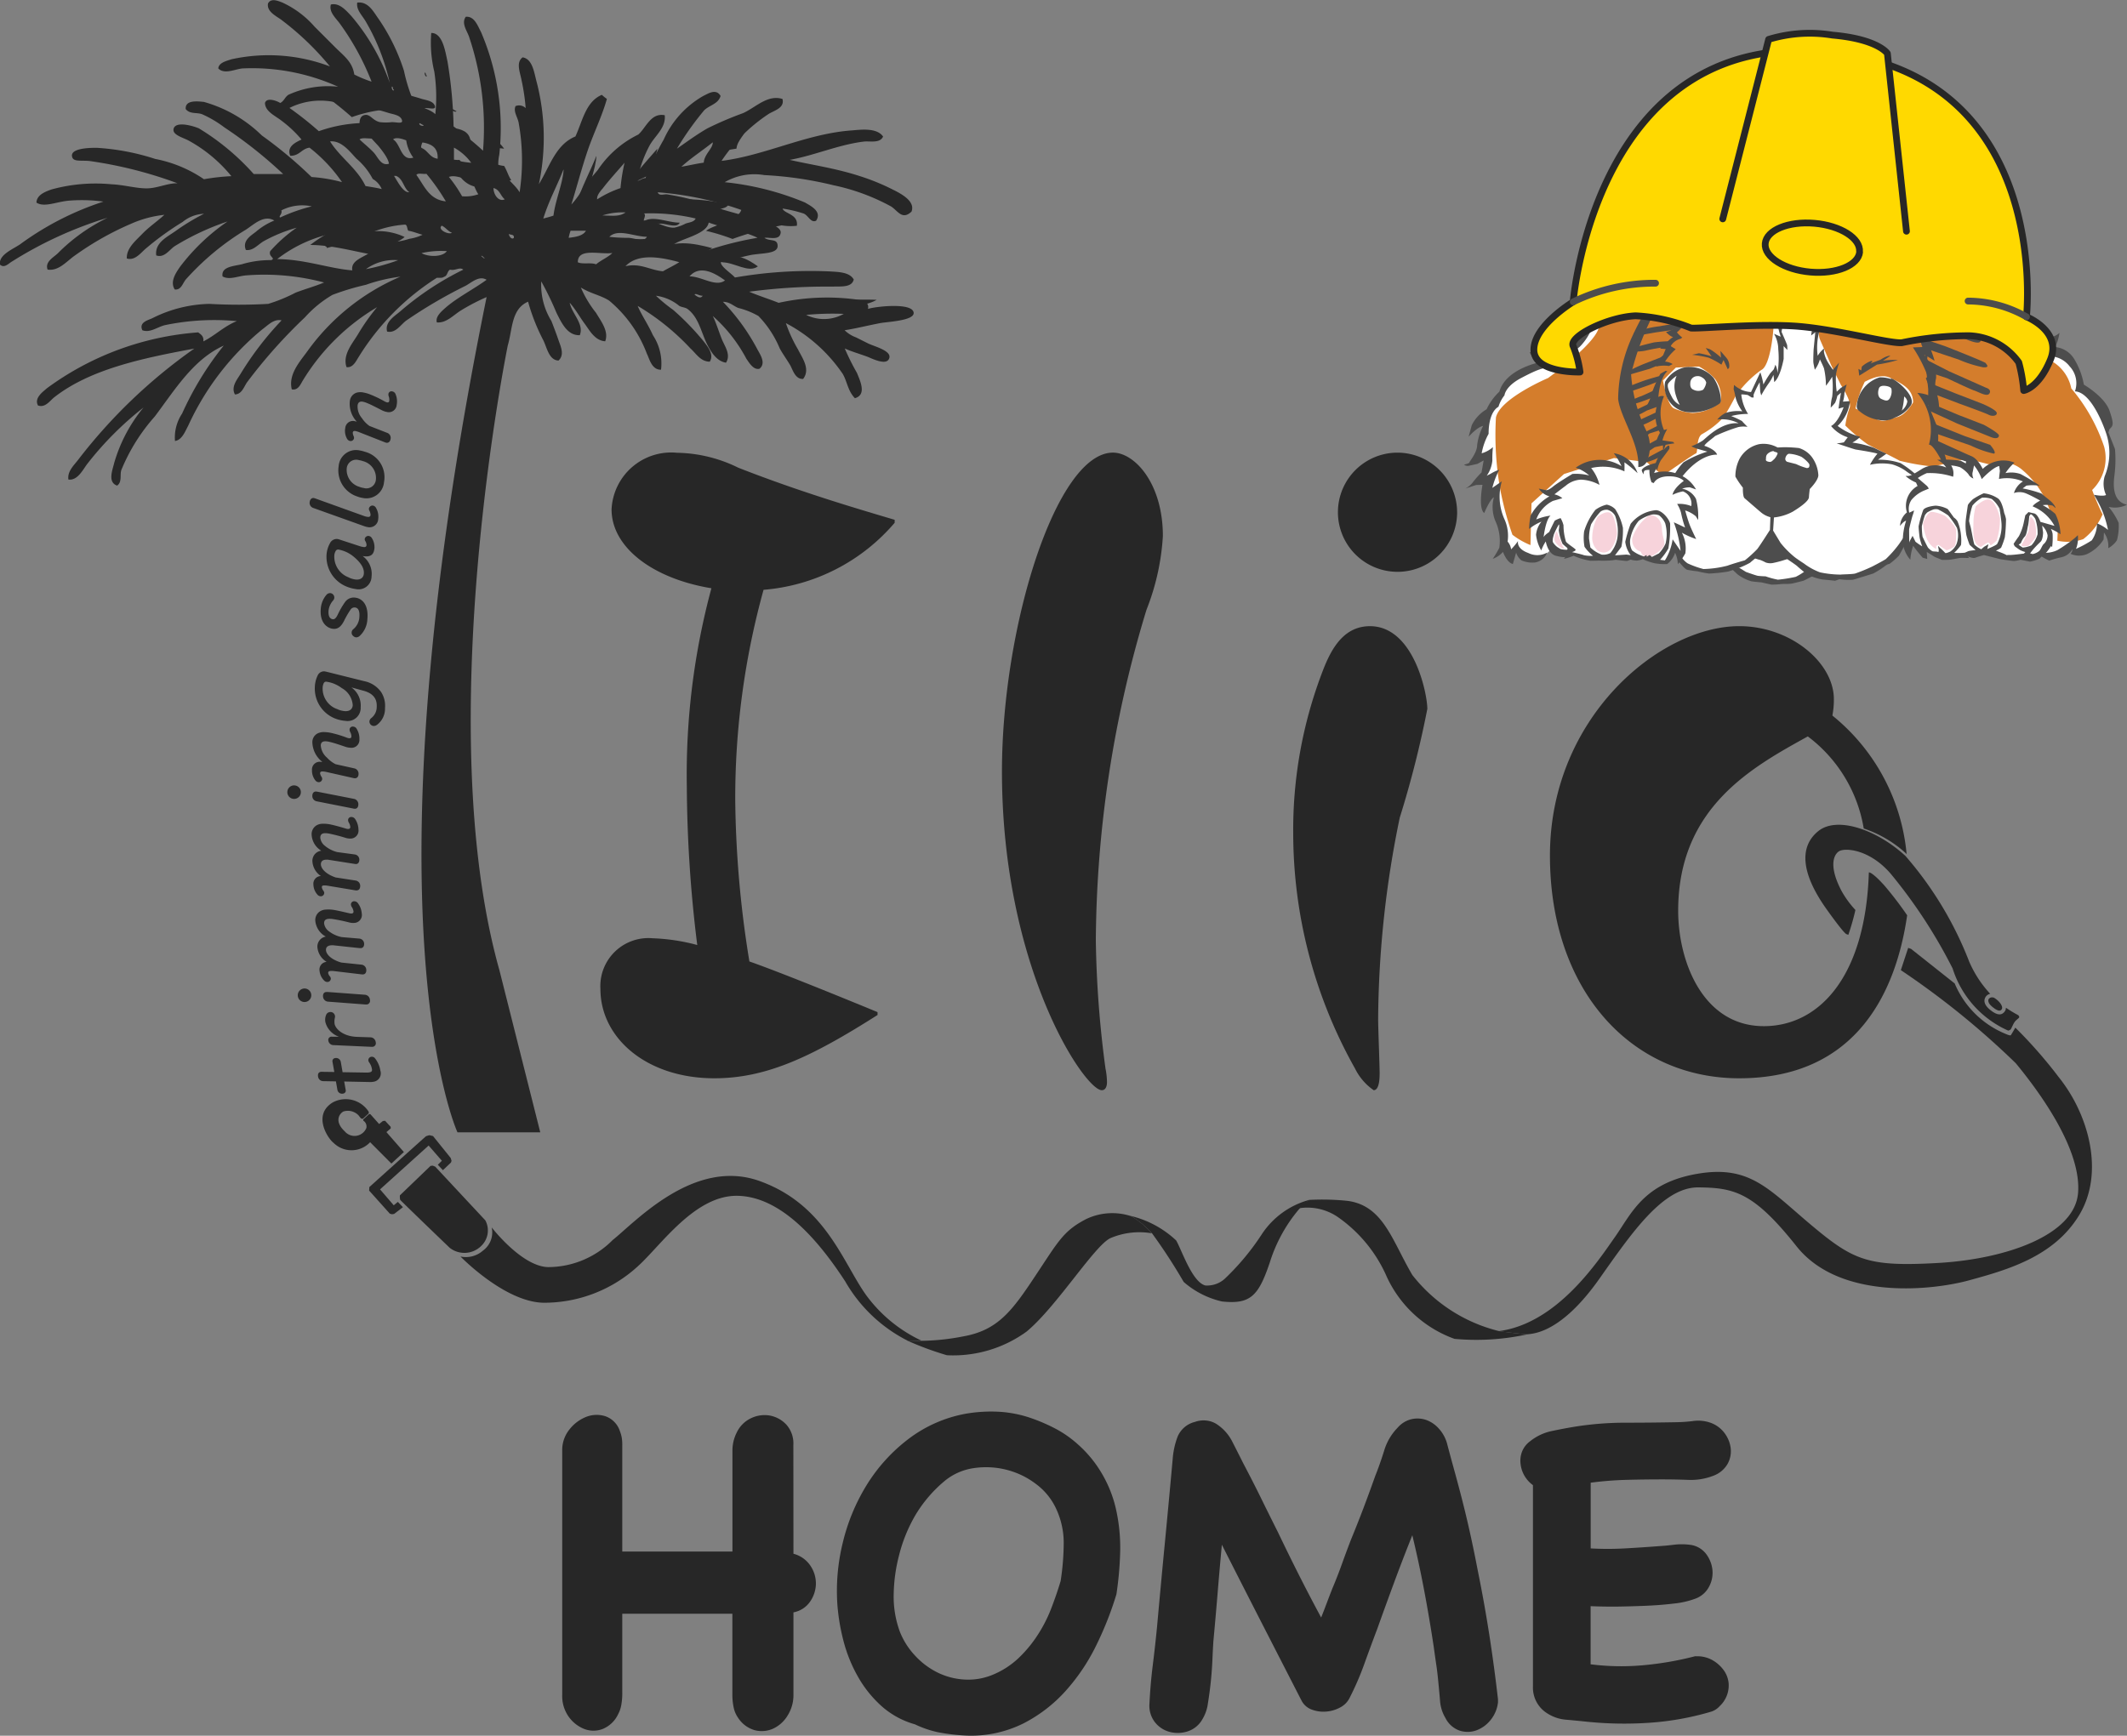 <svg id="グループ_67400" data-name="グループ 67400" xmlns="http://www.w3.org/2000/svg" xmlns:xlink="http://www.w3.org/1999/xlink" width="94.35" height="77.014" viewBox="0 0 94.35 77.014">
  <rect x="0" y="0" width="94.35" height="77.014" fill="#808080" stroke="none"/>
  <defs>
    <clipPath id="clip-path">
      <rect id="長方形_18226" data-name="長方形 18226" width="23.887" height="16.847" fill="none" stroke="#707070" stroke-width="1"/>
    </clipPath>
  </defs>
  <g id="グループ_1158" data-name="グループ 1158" transform="translate(0 0)">
    <path id="パス_1611" data-name="パス 1611" d="M348.909,191.356a.947.947,0,0,0-.726-.154c-.463.068-1.206.223-1.206.223l-.314.206-.561.492-.04.349a5.767,5.767,0,0,0-1.246.778c-.257.3-.583.772-.583.772l-.149.555a2.471,2.471,0,0,1-.669.84,5.32,5.32,0,0,1-1.058.463l-.183.234a4.748,4.748,0,0,0-1.338.566,2.784,2.784,0,0,0-.755,1.018l-.3.423a5.74,5.74,0,0,0-.2.812,11.1,11.1,0,0,1-.417,1.326,2.285,2.285,0,0,1,.446.04c-.012.028-.183.926-.183.926l.509.629.108.629.263.966.229.972.406-.069s.652.395.669.383.667-.134.789-.429l.835.24.309.023a1.7,1.7,0,0,0,.721.149c.469.012,2.093-.046,2.093-.046l.532.089a3.869,3.869,0,0,0,.592.129,3.681,3.681,0,0,0,.437-.515l.472.652a3.512,3.512,0,0,0,1.081.257c.309-.043,1.081-.171,1.081-.171a2.212,2.212,0,0,0,.969.515,3.447,3.447,0,0,0,1.733.034,2.092,2.092,0,0,0,.72-.317,5.172,5.172,0,0,0,1.552.189,3.658,3.658,0,0,0,1.6-.566,4.979,4.979,0,0,0,.918-.987l.232.232.18-.171.472.309.137-.043a1.3,1.3,0,0,0,.832.369,10.038,10.038,0,0,0,1.184-.163l.575-.086,1.046.257,1.252-.009.223-.146.36.086.772-.24.335-.214.043.275s.617-.052.789-.24a3.745,3.745,0,0,0,.4-.738l.446.163-.283-1.3.189-.635a13.127,13.127,0,0,0,.069-1.9c-.077-.351-.36-1.252-.36-1.252a5.074,5.074,0,0,0-.746-1.218l-.274-.2s-.155-1.167-.514-1.329a4.558,4.558,0,0,0-.824-.257l.069-.515s-1.021.051-1.175-.094-1.063-1.089-1.063-1.089l-.429-.335-.626-.618a4.642,4.642,0,0,0-.832-.617c-.274-.112-.506-.189-.506-.189l-.137-.283-.909-.137-.086-.206a2.328,2.328,0,0,0-1.1.056l-.153.041-.641-.154-.76-.046a1.492,1.492,0,0,0-.109-.211c-.017-.006-1.258.063-1.258.063l-.023-.314-.783.394-.177.211-.137-.251-.389-.292-1.338.154-.761.3-.863-.023-.5.04-.76-.292Z" transform="translate(-273.625 -179.939)" fill="#fff"/>
    <g id="グループ_577" data-name="グループ 577" transform="translate(26.633 20.084)">
      <path id="パス_1612" data-name="パス 1612" d="M233.882,244.423c-2.908,1.85-4.924,2.809-7.238,2.809-3.007,0-5.056-1.785-5.056-3.966a2.132,2.132,0,0,1,2.313-2.247,8.728,8.728,0,0,1,1.983.3,58.8,58.8,0,0,1-.463-7.039,31.7,31.7,0,0,1,1.091-8.791c-2.611-.43-4.429-1.818-4.429-3.5a2.649,2.649,0,0,1,2.908-2.511,6.347,6.347,0,0,1,2.71.661c2.776,1.091,5.387,1.851,6.94,2.313v.132a8.544,8.544,0,0,1-5.816,2.974,34.611,34.611,0,0,0-1.256,9.353,46.84,46.84,0,0,0,.628,7.138c1.52.529,5.123,2.016,5.684,2.247Z" transform="translate(-221.588 -219.472)" fill="#272727"/>
      <path id="パス_1613" data-name="パス 1613" d="M282.558,223.173a10.549,10.549,0,0,1-.727,3.272,51.257,51.257,0,0,0-2.247,14.673,47,47,0,0,0,.429,5.684,3.272,3.272,0,0,1,.066.595c0,.2-.066.364-.231.364-.76,0-4.428-5.42-4.428-14.145,0-6.444,2.412-14.145,4.924-14.145C281.3,219.472,282.558,220.827,282.558,223.173Z" transform="translate(-257.608 -219.472)" fill="#272727"/>
      <path id="パス_1614" data-name="パス 1614" d="M320.419,230.841a44.862,44.862,0,0,1-1.223,4.825,45.19,45.19,0,0,0-.959,8.956c0,.364.066,2.049.066,2.379,0,.165,0,.76-.264.76a2.514,2.514,0,0,1-.826-.959,21.328,21.328,0,0,1-2.743-10.443,19.588,19.588,0,0,1,1.223-6.973c.364-.991.892-2.214,2.181-2.214C319.824,227.172,320.419,230.179,320.419,230.841Zm1.322-8.725a2.644,2.644,0,1,1-2.644-2.644A2.652,2.652,0,0,1,321.74,222.116Z" transform="translate(-283.738 -219.472)" fill="#272727"/>
      <path id="パス_1615" data-name="パス 1615" d="M363.716,254.243a15.538,15.538,0,0,1,1.016,1.329c-.481,3.328-2.2,7.232-7.451,7.232-4.792,0-8.394-3.9-8.394-9.882,0-6.147,4.891-10.179,8.394-10.179,2.28,0,4.2,1.619,4.2,3.239a3.648,3.648,0,0,1-.066.727,8.955,8.955,0,0,1,3.294,6.152.609.609,0,0,0-.068-.072,5.277,5.277,0,0,0-1.835-1.068,6.415,6.415,0,0,0-2.481-4.086c-2.446,1.355-5.75,3.14-5.75,7.733,0,2.247,1.091,5.123,3.8,5.123,2.406,0,4.509-2.126,4.658-6.82C363.03,253.671,363.138,253.606,363.716,254.243Z" transform="translate(-306.767 -235.044)" fill="#272727"/>
    </g>
    <g id="グループ_578" data-name="グループ 578" transform="translate(14.316 36.6)">
      <path id="パス_1616" data-name="パス 1616" d="M385.037,275.208l-.07-.029s-.031.1-.888-1.1c-1.171-1.64-1.206-2.8-.374-3.474s2.593-.069,3.865,1.1a15.864,15.864,0,0,1,2.833,4.7,5.015,5.015,0,0,0,.928,1.419.332.332,0,0,0-.158.082c-.063.065-.245.3.149.624s.555.192.635.1a.268.268,0,0,0,.07-.189,6,6,0,0,0,.556.336l.032.057c.033.058-.1.111-.187.222s-.156.324-.2.357a.285.285,0,0,1-.1.043,4.489,4.489,0,0,1-2.464-2.757,22.567,22.567,0,0,0-2.744-4.2c-.945-1.1-2.042-1.162-2.295-1s-.456.688.118,1.773a4.349,4.349,0,0,0,.609.832A10.425,10.425,0,0,1,385.037,275.208Z" transform="translate(-317.365 -270.328)" fill="#272727"/>
      <path id="パス_1617" data-name="パス 1617" d="M407.679,293.532s-.108.135.138.343c.2.171.367.247.438.113s-.139-.373-.3-.472A.2.2,0,0,0,407.679,293.532Z" transform="translate(-333.773 -285.815)" fill="#272727"/>
      <path id="パス_1618" data-name="パス 1618" d="M360.137,286.82l-.326.989a36.236,36.236,0,0,1,5.1,4.132c1.2,1.457,2.91,3.889,2.761,5.753s-3.177,2.94-6.248,3.11-3.71-.107-5.6-1.695-2.715-2.673-5.069-2.259-2.886,1.748-3.626,2.8-2.564,3.857-5.178,4.179c0,0,1.223.146,1.281.139.275-.031,1.5-.05,3.2-2.457,1.429-2.022,2.821-4.081,4.405-4.063s2.439.21,4.347,2.613,6,1.965,7.657,1.51,3.762-1.035,4.885-2.9.431-4.437-.9-6.1a20.791,20.791,0,0,0-1.937-2.212s-.169.3-.2.336-.245-.064-.245-.064A4.156,4.156,0,0,1,362.2,288.4l-1.936-1.535Z" transform="translate(-289.809 -281.363)" fill="#272727"/>
      <path id="パス_1619" data-name="パス 1619" d="M325.4,326.546s-.69-.067-1.226-.144a6.991,6.991,0,0,1-3.861-2.492c-.9-1.528-1.279-3.066-2.858-3.288a10.834,10.834,0,0,0-1.69-.046,1.244,1.244,0,0,0-.461.37,2.39,2.39,0,0,1,1.7.389,6.294,6.294,0,0,1,2.173,2.648,5.27,5.27,0,0,0,3.007,2.76A10.591,10.591,0,0,0,325.4,326.546Z" transform="translate(-271.98 -303.937)" fill="#272727"/>
      <path id="パス_1620" data-name="パス 1620" d="M298.5,322.126a10.967,10.967,0,0,1-1.664,2,1.17,1.17,0,0,1-.845.287c-.588-.143-1.053-1.581-1.3-2a4.464,4.464,0,0,0-2.015-1.087,4,4,0,0,1,.942.766,24.921,24.921,0,0,1,1.408,2.163,3.882,3.882,0,0,0,1.7.867c1.261.134,1.619-.239,2.125-1.745a6.774,6.774,0,0,1,1.262-2.314,2.678,2.678,0,0,1,.513-.456A3.666,3.666,0,0,0,298.5,322.126Z" transform="translate(-256.836 -303.975)" fill="#272727"/>
      <path id="パス_1621" data-name="パス 1621" d="M273.573,323.288a3.653,3.653,0,0,0-.929-.764,2.684,2.684,0,0,0-2.005.141c-.99.518-1.213.97-2.229,2.5s-1.648,2.418-3.193,2.694a10.137,10.137,0,0,1-2.5.187,13.729,13.729,0,0,0,1.762.651,5.538,5.538,0,0,0,3.533-1.047c1.344-1.111,3.045-3.869,3.74-4.156A3.27,3.27,0,0,1,273.573,323.288Z" transform="translate(-236.793 -305.165)" fill="#272727"/>
      <path id="パス_1622" data-name="パス 1622" d="M222.656,324.722A6.648,6.648,0,0,1,219.9,322.1c-1.225-1.882-2.857-3.749-4.758-3.8s-3.418,2.2-4.426,3.112a6.151,6.151,0,0,1-4.218,1.632c-1.722-.044-3.666-2.051-3.666-2.051a1.141,1.141,0,0,0,.993-.258,1,1,0,0,0,.391-1.034s1.33,1.732,2.5,1.762a4.039,4.039,0,0,0,2.866-1.2c1.005-.8,3.6-3.651,6.5-2.625s3.694,3.567,4.709,5.019a6.409,6.409,0,0,0,2.488,2.068S222.7,324.739,222.656,324.722Z" transform="translate(-196.722 -301.841)" fill="#272727"/>
      <path id="パス_1623" data-name="パス 1623" d="M196.064,316.026l-1.358,1.306a.575.575,0,0,0,.012.2c.024.043,2.195,2.128,2.195,2.128a1.056,1.056,0,0,0,1.4-.083.948.948,0,0,0,.182-1.133l-2.222-2.383-.109-.045Z" transform="translate(-191.282 -300.895)" fill="#272727"/>
      <path id="パス_1624" data-name="パス 1624" d="M190.586,314.246s2.485-2.236,2.511-2.253a1.08,1.08,0,0,1,.154-.047l.16.038.782.971.039.128-.027.076-.357.339-.225-.241.18-.178-.588-.675-2.155,1.945.607.706.183-.15.225.234-.39.3-.1.014-.093-.028-.916-1.022Z" transform="translate(-188.518 -298.176)" fill="#272727"/>
      <path id="パス_1625" data-name="パス 1625" d="M187.187,308.5l.193-.165-.007-.072-.244-.265-.1.01-.166.133-.392-.44-.054,0-.258.237,0,.051a.312.312,0,0,1,.139.326.566.566,0,0,1-.96.151c-.475-.442-.24-.781-.062-.879a.656.656,0,0,1,.669.164l.11.139.079.025.269-.245,0-.07a1.212,1.212,0,0,0-1.591-.42c-.92.553-.222,1.609.033,1.8a1.131,1.131,0,0,0,1.619-.032l.943.947.554-.511Z" transform="translate(-184.362 -294.868)" fill="#272727"/>
    </g>
    <g id="グループ_579" data-name="グループ 579" transform="translate(66.304 11.545)">
      <path id="パス_1626" data-name="パス 1626" d="M397.609,200.969a7.864,7.864,0,0,0-1.458-2.59,1.809,1.809,0,0,0-.721-1.115,11.544,11.544,0,0,0-1.475-.823s-1.149-1.252-2.2-2.179a9.885,9.885,0,0,0-3.019-1.527s-1.8-.189-1.956.206a6.93,6.93,0,0,0-1.149.446c-.154.137-.172.617-.172.617a3.119,3.119,0,0,0-.24.841c-.154.72-.366,1.024-.206,1.389s.48,1.1.48,1.1l.429.875s.515.772.395,1.029a3.609,3.609,0,0,0-.189.789,8.065,8.065,0,0,0,1,.841c.277.145,1.235.617,1.407.72a10.32,10.32,0,0,0,1.475.257l1.527-.343,1.012.257a1.389,1.389,0,0,1,1.372.189A4.082,4.082,0,0,1,395,203.3c.034.052.549,1.39.549,1.39l-.017.446a2.107,2.107,0,0,0,1.149-.069,2.765,2.765,0,0,0,.858-1.1,11.422,11.422,0,0,1-.463-1.081A1.97,1.97,0,0,0,397.609,200.969Zm-9.177-1.321c-.377.086-.566.257-.909.1s-.944-.48-.944-.48a5.447,5.447,0,0,1,.411-1.184c.12-.051.7-.394,1.132-.171s1.012.446,1.012,1.081C389.136,199,388.81,199.562,388.432,199.648Z" transform="translate(-370.576 -192.69)" fill="#d47d2c"/>
      <path id="パス_1627" data-name="パス 1627" d="M354.251,193.021a4.182,4.182,0,0,0-1.029-.16l-2.264.046a15.642,15.642,0,0,0-1.875.137,4.634,4.634,0,0,0-.709.48c-.069.046-1.075.732-1.075.732a4.435,4.435,0,0,0-1.212,1.578c-.229.755-2.241,2.2-2.241,2.2s-2.127.9-2.31,1.75a13.751,13.751,0,0,0,.183,3.145,14,14,0,0,0,.549,2.058,3.463,3.463,0,0,0,.8.458l.046-1.853,1.441-1.3,2.218-.709,1.444.177.729.6s1.372-.961,1.464-.983,0-.663.252-.846a3.858,3.858,0,0,0,.96-.743c.223-.326.549-.961.549-.961a4.835,4.835,0,0,1,1.132-1.149c.429-.189.566-1.9.549-2.076s.515-1.6.532-1.973A1.065,1.065,0,0,0,354.251,193.021Zm-2.745,6.061a1.972,1.972,0,0,1-1.258.5,2.66,2.66,0,0,1-.823-.206c-.3-.16-.48-1.235-.48-1.235l.572-.572,1.029-.046a2.82,2.82,0,0,1,.709.549A1.377,1.377,0,0,1,351.506,199.082Z" transform="translate(-341.483 -192.804)" fill="#d47d2c"/>
      <path id="パス_1628" data-name="パス 1628" d="M360.275,228.485a.542.542,0,0,1-.372-.623,2.043,2.043,0,0,1,.76-1c.106-.029.526.068.549.595s.251.64-.023.915S360.435,228.942,360.275,228.485Z" transform="translate(-353.797 -215.551)" fill="#f7d3db"/>
      <path id="パス_1629" data-name="パス 1629" d="M354.792,228.2a.766.766,0,0,1-.257-.549,2.026,2.026,0,0,1,.24-.961s.352-.292.566-.171.292.823.292.926S355.427,228.558,354.792,228.2Z" transform="translate(-350.212 -215.305)" fill="#f7d3db"/>
      <path id="パス_1630" data-name="パス 1630" d="M349.849,229.691l-.258-.652a.539.539,0,0,0-.1.377C349.506,229.656,350.083,229.988,349.849,229.691Z" transform="translate(-346.839 -217.012)" fill="#f7d3db"/>
      <path id="パス_1631" data-name="パス 1631" d="M399.485,228.078a.89.89,0,0,1-.371-.366,2.242,2.242,0,0,1-.206-.778s.183-.554.429-.5a1.955,1.955,0,0,1,.537.171c.091.057.5.475.5.646s.011.646-.086.726a1.336,1.336,0,0,1-.332.16c-.017.006-.372-.246-.372-.246l-.092.052Z" transform="translate(-379.907 -215.265)" fill="#f7d3db"/>
      <path id="パス_1632" data-name="パス 1632" d="M405.988,226.878a1.857,1.857,0,0,1,.3-.194c.069-.017.12.131.12.131a2.1,2.1,0,0,0,.269-.217,3.078,3.078,0,0,0,.149-.972c-.051-.32-.257-.818-.486-.852s-.589.3-.589.3a2.79,2.79,0,0,0-.1.7C405.645,226.158,405.582,226.792,405.988,226.878Z" transform="translate(-384.415 -214.156)" fill="#f7d3db"/>
      <path id="パス_1633" data-name="パス 1633" d="M412.193,228.225s.183-.383.223-.446.069-.675.1-.686.171.126.206.3a1.583,1.583,0,0,1,.029.6,2.487,2.487,0,0,1-.314.383c-.017.012-.257.046-.3.006S412.193,228.225,412.193,228.225Z" transform="translate(-388.755 -215.709)" fill="#f7d3db"/>
    </g>
    <g id="グループ_580" data-name="グループ 580">
      <path id="パス_1634" data-name="パス 1634" d="M205.6,179.716c-.129-.187-.194-.436-.315-.63-.322-.024-.688-.243-.991-.137a5.934,5.934,0,0,1,.585.857A1.7,1.7,0,0,0,205.6,179.716Z" transform="translate(-182.923 -171.724)" fill="#272727"/>
      <path id="パス_1635" data-name="パス 1635" d="M203.686,185.858c-.184-.071-.277-.235-.451-.316C203.023,185.7,203.517,185.958,203.686,185.858Z" transform="translate(-182.181 -176.155)" fill="#272727"/>
      <path id="パス_1636" data-name="パス 1636" d="M204.974,175.068v.54a4.234,4.234,0,0,0,.766.135A2.373,2.373,0,0,0,204.974,175.068Z" transform="translate(-183.379 -169.147)" fill="#272727"/>
      <path id="パス_1637" data-name="パス 1637" d="M210.777,181c-.184-.147-.222-.437-.5-.5C210.285,180.806,210.506,181.125,210.777,181Z" transform="translate(-186.931 -172.787)" fill="#272727"/>
      <path id="パス_1638" data-name="パス 1638" d="M201.746,188.947a3.919,3.919,0,0,0-1.127.088C200.917,189.216,201.548,189.228,201.746,188.947Z" transform="translate(-180.465 -178.432)" fill="#272727"/>
      <path id="パス_1639" data-name="パス 1639" d="M208.649,189.593c.329.285-.01-.1,0,0Z" transform="translate(-185.838 -178.854)" fill="#272727"/>
      <path id="パス_1640" data-name="パス 1640" d="M193.136,190.518a8.981,8.981,0,0,0,1.44-.407A2.114,2.114,0,0,0,193.136,190.518Z" transform="translate(-175.458 -179.194)" fill="#272727"/>
      <path id="パス_1641" data-name="パス 1641" d="M186.259,169.467c.251-.056.346.238.676.315a2.3,2.3,0,0,0,.54,0c.21,0,.442.073.451-.044-.029-.257-.37-.3-.586-.359a11.753,11.753,0,0,0-2.478-.5,3.078,3.078,0,0,0-1.936.272,15.13,15.13,0,0,1,1.306,1.035,6.292,6.292,0,0,1,1.8-.361C186.044,169.635,186.091,169.506,186.259,169.467Z" transform="translate(-168.626 -164.989)" fill="#272727"/>
      <path id="パス_1642" data-name="パス 1642" d="M196.81,173.872c.346.195.342.977.9.81a1.709,1.709,0,0,1-.315-.766C197.262,173.868,196.96,173.753,196.81,173.872Z" transform="translate(-177.916 -168.312)" fill="#272727"/>
      <path id="パス_1643" data-name="パス 1643" d="M197.035,178.874h-.09c.16.247.409.763.676.721C197.363,179.416,197.349,179,197.035,178.874Z" transform="translate(-178.007 -171.694)" fill="#272727"/>
      <path id="パス_1644" data-name="パス 1644" d="M196.745,167.033c-.075,0-.025-.124-.091-.135C196.616,166.991,196.726,167.146,196.745,167.033Z" transform="translate(-177.807 -163.68)" fill="#272727"/>
      <path id="パス_1645" data-name="パス 1645" d="M195.164,185.4a4.7,4.7,0,0,0-1.622.406c.426-.008.768.345,1.171.361a3.168,3.168,0,0,0,.631-.137,2.038,2.038,0,0,0,.585-.179c-.216-.055-.4-.14-.631-.18C195.242,185.6,195.265,185.438,195.164,185.4Z" transform="translate(-175.73 -176.064)" fill="#272727"/>
      <path id="パス_1646" data-name="パス 1646" d="M201.245,179.806a9.5,9.5,0,0,0-.856-1.216c-.137.028-.389-.058-.45.045C200.291,179.108,200.5,179.729,201.245,179.806Z" transform="translate(-180.01 -171.498)" fill="#272727"/>
      <path id="パス_1647" data-name="パス 1647" d="M200.517,171.887c-.067-.024-.113-.066-.18-.092C200.294,171.9,200.54,171.944,200.517,171.887Z" transform="translate(-180.273 -166.957)" fill="#272727"/>
      <path id="パス_1648" data-name="パス 1648" d="M192.318,173.871c.19.184.428.37.63.585.186.2.323.614.675.494-.061-.363-.482-.746-.675-1.125C192.752,173.855,192.439,173.767,192.318,173.871Z" transform="translate(-174.911 -168.311)" fill="#272727"/>
      <path id="パス_1649" data-name="パス 1649" d="M200.484,174.608c.329.091.389.449.766.494.024-.492-.28-.652-.676-.722C200.528,174.441,200.529,174.546,200.484,174.608Z" transform="translate(-180.375 -168.687)" fill="#272727"/>
      <path id="パス_1650" data-name="パス 1650" d="M227.977,190.189c.661-.152,1.078.173,1.666.227.238-.139.5-.257.72-.405C229.527,189.78,228.527,189.607,227.977,190.189Z" transform="translate(-198.771 -179.001)" fill="#272727"/>
      <path id="パス_1651" data-name="パス 1651" d="M237.23,194.746c.1.076.266.213.36.047C237.457,194.816,237.272,194.665,237.23,194.746Z" transform="translate(-204.962 -182.298)" fill="#272727"/>
      <path id="パス_1652" data-name="パス 1652" d="M236.551,191.824c.535,0,1.166.492,1.575.179C237.683,191.681,237.018,191.3,236.551,191.824Z" transform="translate(-204.508 -180.184)" fill="#272727"/>
      <path id="パス_1653" data-name="パス 1653" d="M236.857,174.38c-.458.369-.963.69-1.4,1.083.335-.056.648-.133.991-.181C236.481,174.9,236.867,174.646,236.857,174.38Z" transform="translate(-203.779 -168.687)" fill="#272727"/>
      <path id="パス_1654" data-name="パス 1654" d="M235.544,186.489a14.878,14.878,0,0,1,2.567-.675c-.634-.312-1.472-.42-2.162-.674-.089.537-1.278.722-1.576.989A9.039,9.039,0,0,1,235.544,186.489Z" transform="translate(-203.051 -175.886)" fill="#272727"/>
      <path id="パス_1655" data-name="パス 1655" d="M253.867,197.368a12.572,12.572,0,0,0-1.667.045A1.792,1.792,0,0,0,253.867,197.368Z" transform="translate(-214.979 -184.064)" fill="#272727"/>
      <path id="パス_1656" data-name="パス 1656" d="M225.882,183.774a2.9,2.9,0,0,0-1.036.136C225.3,183.917,225.6,183.981,225.882,183.774Z" transform="translate(-196.676 -174.972)" fill="#272727"/>
      <path id="パス_1657" data-name="パス 1657" d="M220.443,186.227a1.721,1.721,0,0,0-.091.314c.321-.04.635-.087.766-.314Z" transform="translate(-193.669 -176.614)" fill="#272727"/>
      <path id="パス_1658" data-name="パス 1658" d="M217.851,178.056c-.292.729-.657,1.386-.9,2.161.151-.045.309-.08.451-.133C217.491,179.378,217.815,178.665,217.851,178.056Z" transform="translate(-191.393 -171.146)" fill="#272727"/>
      <path id="パス_1659" data-name="パス 1659" d="M231.776,184.476a1.879,1.879,0,0,0,.5-.18c.154-.057.368-.059.45-.227a8.674,8.674,0,0,0-2.3-.224c.121.053,0,.235,0,.316C230.9,184.123,231.34,184.5,231.776,184.476Z" transform="translate(-200.409 -174.999)" fill="#272727"/>
      <path id="パス_1660" data-name="パス 1660" d="M221.578,189.6c.2.1.6,0,.81.091.222-.185.51-.3.721-.5C222.539,189.267,221.577,188.952,221.578,189.6Z" transform="translate(-194.489 -178.589)" fill="#272727"/>
      <path id="パス_1661" data-name="パス 1661" d="M225.8,186.7a7.02,7.02,0,0,0,.856.044c.294.023.688.2.81-.044C226.9,186.7,226.192,186.325,225.8,186.7Z" transform="translate(-197.313 -176.82)" fill="#272727"/>
      <path id="パス_1662" data-name="パス 1662" d="M212.549,186.813c.032-.167-.157-.113-.224-.18C212.34,186.757,212.46,186.9,212.549,186.813Z" transform="translate(-188.298 -176.885)" fill="#272727"/>
      <path id="パス_1663" data-name="パス 1663" d="M225.379,177.106c-.318.369-.713.8-.991,1.171-.107.143-.239.285-.225.45a4.775,4.775,0,0,1,1.036-.5A8.423,8.423,0,0,1,225.379,177.106Z" transform="translate(-196.218 -170.511)" fill="#272727"/>
      <path id="パス_1664" data-name="パス 1664" d="M190.666,176.357a.941.941,0,0,0-.4-.45,3.016,3.016,0,0,0-.721-.9c-.294-.309-.662-.815-1.171-.766.458.73,1.189,1.185,1.577,1.981C190.191,176.264,190.441,176.3,190.666,176.357Z" transform="translate(-172.269 -168.591)" fill="#272727"/>
      <path id="パス_1665" data-name="パス 1665" d="M181.646,183.342a7.64,7.64,0,0,1,1.4-.494,2.027,2.027,0,0,0-1.351.18C181.758,183.187,181.547,183.3,181.646,183.342Z" transform="translate(-167.752 -174.316)" fill="#272727"/>
      <path id="パス_1666" data-name="パス 1666" d="M184.625,188.163c-.087-.478.583-.588.856-.854a2.745,2.745,0,0,0-1.982-.137c0-.091-.122-.057-.09-.179.048-.283.319-.342.5-.5a6.029,6.029,0,0,0-2.612,1.17C182.532,187.673,183.606,188.084,184.625,188.163Z" transform="translate(-167.534 -176.794)" fill="#272727"/>
      <path id="パス_1667" data-name="パス 1667" d="M160,207.414h3.673l-1.809-7.182c-3.07-10.91.369-27.736.369-27.736.211-.706.147-1.612.9-1.937a8.643,8.643,0,0,0,.675,1.711c.162.326.251.887.676.9.278-.258.092-.632,0-.9s-.211-.586-.317-.855a3.051,3.051,0,0,1-.45-1.756,13.757,13.757,0,0,1,.676,1.395c.225.446.482,1.015,1.035.991.194-.506-.348-.939-.45-1.44.254.28.444.634.675.946.216.294.444.734.9.765.17-.446-.186-.888-.406-1.262a4.915,4.915,0,0,1-.674-1.124c.447.278.88.339,1.26.585a5.661,5.661,0,0,1,1.666,2.344c.123.249.22.728.631.718a2.277,2.277,0,0,0-.36-1.531c-.222-.494-.525-.927-.676-1.3a10.579,10.579,0,0,1,2.342,1.888c.243.216.45.589.856.586.205-.316-.1-.677-.27-.9a11.642,11.642,0,0,0-1.351-1.395,7.18,7.18,0,0,1-.766-.63,2.048,2.048,0,0,1,1.036.452c.107.06.269.066.36.133.514.378.607,1.058.9,1.621.165.316.406.7.811.765.229-.359-.059-.732-.181-1.034-.143-.361-.253-.725-.405-1.038a6.759,6.759,0,0,1,1.487,1.892c.127.183.316.513.584.449.3-.243.038-.621-.089-.854a9.2,9.2,0,0,0-1.532-2.117c.3,0,.463.185.676.271a3.587,3.587,0,0,1,.9.36,4.607,4.607,0,0,1,.945,1.44c.129.235.3.473.451.722.124.207.225.649.585.63.336-.436-.039-.93-.225-1.306a6.36,6.36,0,0,1-.54-1.171,6.975,6.975,0,0,1,2.522,2.253c.2.342.227.761.541,1.079.531-.154.234-.767.089-1.124a10.606,10.606,0,0,1-.54-1.083c.31.14.565.206.99.361.207.076.9.446.991.045.068-.318-.684-.5-.946-.63-.2-.1-.372-.188-.54-.27a1.4,1.4,0,0,1-.5-.315c.492-.076.949-.194,1.575-.316.316-.06,1.5-.105,1.487-.452-.025-.485-1.743-.279-2.027-.178.047-.209-.074-.254-.135-.361a9.923,9.923,0,0,0-3.828.091c-.427-.172-.888-.312-1.306-.494a26.051,26.051,0,0,1,3.692-.226c.358-.016.861.055.945-.316-.187-.331-.676-.333-1.08-.359a19.457,19.457,0,0,0-4.188.271c-.189-.209-.618-.467-.63-.676.3-.025.734-.2,1.305-.316.486-.1,1.217-.04,1.217-.406,0-.349-.337-.188-.585-.36.2-.044.671.139.72-.225.044-.324-.859-.537-1.171-.632-.56-.166-1.029-.288-1.4-.4a11.83,11.83,0,0,0-2.476-.675c-.121-.014-.351.085-.406-.091a14.4,14.4,0,0,1,4.684,1.17,2.4,2.4,0,0,0,1.486.316c.081-.516-.571-.539-.631-.763a5.622,5.622,0,0,1,.945.224c.207.1.305.418.54.316.279-.417-.251-.665-.495-.811a12.507,12.507,0,0,0-3.558-.9,2.62,2.62,0,0,1,1.757-.315,16.364,16.364,0,0,1,3.062.449,9.306,9.306,0,0,1,2.567.946c.3.2.49.613.9.225.195-.5-.571-.849-.946-1.035a9.723,9.723,0,0,0-1.35-.541c-1.075-.352-2.2-.508-3.107-.72,1.074-.188,2.177-.678,3.287-.811.274-.032.722.089.855-.225-.286-.406-1.007-.3-1.4-.27-2,.145-3.85,1.116-5.765,1.351a7.405,7.405,0,0,1,2.072-2.071c.232-.158.739-.261.63-.676-.667-.209-1.193.384-1.756.632a15.112,15.112,0,0,0-1.576.674c-.495.285-.914.6-1.35.9a13.262,13.262,0,0,1,1.216-1.711c.23-.218.623-.276.72-.63-.2-.345-.552-.1-.765,0a4.209,4.209,0,0,0-1.757,1.937,11.917,11.917,0,0,0-.81,1.711c-.137-.015-.308.169-.361.091a5.432,5.432,0,0,1,.54-1.531c.235-.435.741-.792.676-1.352-.618-.118-.826.554-1.171.857a4.549,4.549,0,0,0-1.8,1.575c-.216.266-.442.5-.63.767a3.69,3.69,0,0,1-.541.764c.252-.816.459-1.614.721-2.386s.632-1.507.856-2.3a2.1,2.1,0,0,1-.225-.181c-.712.3-.855,1.158-1.171,1.847-.885.362-1.143,1.348-1.621,2.116a9.885,9.885,0,0,0-.09-4.5c-.123-.444-.183-1.053-.631-1.126-.311.23-.109.667-.044,1.034a9.037,9.037,0,0,1,.179,1.218.416.416,0,0,0-.45-.089c-.1.239.073.449.135.718a9.436,9.436,0,0,1,.045,3.108c-.171-.333-.866-.834-.946-1.217a2,2,0,0,1,.045-.45,10.8,10.8,0,0,0-.811-5.448c-.153-.287-.294-.709-.675-.674-.2.273.037.6.135.854a12.627,12.627,0,0,1,.63,5.088c-.41-.385-.859-.73-1.306-1.079a19.932,19.932,0,0,0-.27-2.883c-.1-.441-.215-1.271-.721-1.262a5.483,5.483,0,0,0,.135,1.713,7.39,7.39,0,0,1,.046,1.891c-.263-.26-.763-.289-.992-.631a7.386,7.386,0,0,1-.4-1.3,8.772,8.772,0,0,0-1.126-2.3c-.219-.3-.449-.781-.945-.721-.056.3.208.561.36.81a9.4,9.4,0,0,1,1.08,2.747,9.3,9.3,0,0,0-1.711-2.971c-.231-.243-.526-.592-.9-.5-.095.336.227.607.406.855a11.51,11.51,0,0,1,1.4,2.567,5.345,5.345,0,0,1-.766-.316c-.091-.592-.479-.832-.9-1.261-.3-.3-.61-.61-.855-.855a4.268,4.268,0,0,0-1.442-1.081c-.168-.06-.492-.217-.631.044-.064.36.358.553.586.721a12.491,12.491,0,0,1,2.161,2.072,7.674,7.674,0,0,0-4.367-.317c-.226.076-.561.147-.586.406.275.283.74.028,1.081,0a9.233,9.233,0,0,1,4.233.812,4.215,4.215,0,0,0-2.207.36c-.159.111-.19.279-.36.361-.131-.088-.6-.27-.675,0,.011.393.468.568.765.81a5.28,5.28,0,0,1,.856.812c-.256.124-.671.309-.5.721.415.007.5-.314.856-.36a6.867,6.867,0,0,1,1.441,1.53,6.774,6.774,0,0,0-1.351-.227,19.154,19.154,0,0,0-2.206-1.844,5.983,5.983,0,0,0-2.566-1.488c-.282-.029-.844-.1-.811.316.185.233.482.142.72.226a4.959,4.959,0,0,1,.991.585,19.641,19.641,0,0,1,2.612,2.072h-1.306a10.655,10.655,0,0,0-2.432-2.026c-.32-.135-1.073-.332-1.127.044-.037.254.448.373.676.5a6.416,6.416,0,0,1,1.891,1.576,9.921,9.921,0,0,0-1.216.136,5.761,5.761,0,0,0-2.162-.9,10.309,10.309,0,0,0-2.611-.494c-.371,0-1.113.031-1.082.36.026.274.348.189.766.224a18.674,18.674,0,0,1,3.918.991c-.429-.015-.883.218-1.351.225s-1.023-.157-1.576-.181a7.377,7.377,0,0,0-2.657.227c-.26.093-.66.232-.676.585.352.234.914-.052,1.487-.089a7.08,7.08,0,0,1,1.486.045,13.057,13.057,0,0,0-3.693,1.892c-.335.228-.955.466-.9.9.192.188.392-.055.541-.137a17.533,17.533,0,0,1,4.233-1.937,8.039,8.039,0,0,0-2.207,1.578c-.186.179-.581.376-.451.721.5.076.858-.386,1.217-.63a13.127,13.127,0,0,1,2.477-1.4,4.9,4.9,0,0,1,1.486-.4c-.3.276-.688.539-.991.855-.28.291-.7.63-.675,1.082.37.112.628-.267.856-.452a12.835,12.835,0,0,1,1.621-1.17,1.583,1.583,0,0,1,.945-.361,9.508,9.508,0,0,0-1.262.766c-.364.26-.928.513-.855,1.081.356.124.572-.24.811-.406A11.36,11.36,0,0,1,149.8,167a9.106,9.106,0,0,0-2.117,2.025c-.166.249-.446.639-.225.991.291.04.355-.288.5-.452a11.661,11.661,0,0,1,2.656-2.2c.338-.213.792-.681,1.262-.406a2.955,2.955,0,0,0-.811.494c-.23.181-.618.4-.451.811.322.055.545-.254.812-.4a6.738,6.738,0,0,1,1.441-.586,6.416,6.416,0,0,0-1.171,1.038c-.1.248.262.312.045.4a4.368,4.368,0,0,0-1.306.183c-.366.088-.927.105-.855.54.3.169.667-.012,1.035-.045a10.332,10.332,0,0,1,3.468.314c-.384.164-.8.276-1.26.449a7.056,7.056,0,0,1-1.217.5,23.068,23.068,0,0,1-2.611,0,5.894,5.894,0,0,0-2.522.632c-.187.093-.618.178-.45.539.341.124.65-.137.991-.225a10.754,10.754,0,0,1,3.2-.181c-.569.228-.958.633-1.486.9.028-.24-.113-.306-.226-.4a12.909,12.909,0,0,0-6.71,2.477c-.195.171-.574.437-.4.765.322.119.531-.212.721-.361,1.582-1.24,3.87-1.728,6.214-2.162a23.58,23.58,0,0,0-5.134,4.91c-.188.255-.508.53-.45.9.417.06.655-.468.856-.719a14.5,14.5,0,0,1,2.476-2.477,6.812,6.812,0,0,0-1.306,2.477c-.065.285-.3.841.135.989.222-.16.119-.445.18-.676a8.287,8.287,0,0,1,1.486-2.386c.9-1.192,1.7-2.531,3.062-3.151a13.959,13.959,0,0,0-1.847,3.018,1.914,1.914,0,0,0-.315,1.215c.319-.045.459-.449.585-.675a11.977,11.977,0,0,1,3.288-4.278c.241-.171.508-.477.856-.4a13.99,13.99,0,0,0-1.8,2.341c-.151.261-.462.6-.27.946.306-.007.4-.342.54-.542a22.82,22.82,0,0,1,2.567-2.881,5.09,5.09,0,0,1,1.216-.993,10.921,10.921,0,0,1,1.487-.448,7.261,7.261,0,0,1,1.531-.361,9.832,9.832,0,0,0-4.144,3.332c-.332.454-.835,1.015-.675,1.667.289.061.393-.239.495-.4a9.541,9.541,0,0,1,3.288-3.244,9.132,9.132,0,0,0-.855,1.215c-.249.409-.682.9-.5,1.443.291.045.43-.285.54-.452a11,11,0,0,1,3.467-3.511c.119,0,.258.014.316-.045.162-.033.14-.252.27-.316.228.061.432-.136.586,0a13.01,13.01,0,0,0-2.792,1.847c-.245.209-.7.473-.586.9.381.088.6-.309.856-.494a21.123,21.123,0,0,1,2.612-1.531c.277-.145.606-.476.945-.273-.584.425-1.328.8-1.846,1.262-.164.148-.435.378-.361.63.43.036.735-.33,1.081-.539a9.014,9.014,0,0,1,1.126-.585C155.661,198,160,207.414,160,207.414ZM177.135,171.1a1.792,1.792,0,0,1-1.668.045A12.558,12.558,0,0,1,177.135,171.1Zm-5.81-7.61c.01.267-.376.525-.4.9-.343.048-.656.125-.991.181C170.362,164.178,170.866,163.857,171.325,163.487Zm-2.206,5.721c-.588-.053-1.005-.378-1.666-.226.549-.582,1.549-.409,2.386-.179C169.614,168.951,169.356,169.07,169.118,169.209Zm1.4,1.034c.042-.081.227.07.36.047C170.78,170.456,170.613,170.318,170.514,170.243Zm1.35-.63c-.409.313-1.041-.181-1.575-.179C170.756,168.906,171.421,169.291,171.864,169.613Zm-.72-2.565c.69.254,1.528.362,2.162.674a14.87,14.87,0,0,0-2.568.676,8.967,8.967,0,0,0-1.17-.361C169.867,167.77,171.056,167.585,171.145,167.048Zm-2.882-.406a8.673,8.673,0,0,1,2.3.224c-.082.168-.3.169-.45.227a1.891,1.891,0,0,1-.5.18c-.436.02-.874-.353-1.351-.315C168.262,166.876,168.384,166.695,168.262,166.641Zm.135,1.037c-.122.242-.516.066-.81.044a7.015,7.015,0,0,1-.856-.044C167.126,167.3,167.838,167.678,168.4,167.678Zm-1.981-.946a2.9,2.9,0,0,1,1.036-.136C167.168,166.8,166.874,166.739,166.416,166.732Zm0-1.171c.278-.372.673-.8.991-1.171a8.383,8.383,0,0,0-.18,1.126,4.759,4.759,0,0,0-1.036.5C166.178,165.846,166.31,165.7,166.416,165.561Zm.45,2.837c-.211.2-.5.312-.722.5-.209-.091-.609.009-.81-.091C165.335,168.157,166.3,168.472,166.867,168.4Zm-1.847-.99h.676c-.131.228-.445.275-.766.314A1.723,1.723,0,0,1,165.02,167.407Zm-.316-2.7c-.037.609-.36,1.322-.449,2.028-.142.053-.3.088-.451.133C164.047,166.089,164.412,165.433,164.7,164.7Zm-2.206,3.018c-.09.087-.209-.056-.224-.18C162.341,167.608,162.53,167.555,162.5,167.722Zm-.405-1.711c-.272.121-.492-.2-.5-.5C161.871,165.574,161.909,165.864,162.093,166.011Zm-1.036,2.522c-.009-.1.329.285,0,0Zm-5.133.585a2.114,2.114,0,0,1,1.44-.407A8.986,8.986,0,0,1,155.924,169.118Zm2.476-.721a3.915,3.915,0,0,1,1.127-.088C159.33,168.59,158.7,168.579,158.4,168.4Zm1.441-4.682a2.368,2.368,0,0,1,.766.674,4.22,4.22,0,0,1-.766-.134Zm.766,1.44c.121.195.186.444.315.63a1.7,1.7,0,0,1-.721.089,5.935,5.935,0,0,0-.585-.857C159.918,164.913,160.285,165.131,160.607,165.156Zm-.855,2.341c-.17.1-.663-.161-.451-.316C159.475,167.262,159.567,167.426,159.752,167.5Zm-.631-3.287c-.376-.045-.436-.4-.765-.494.045-.061.044-.166.09-.228C158.841,163.558,159.146,163.718,159.121,164.21Zm-.631-1.486c.023.057-.223.017-.18-.092C158.377,162.658,158.424,162.7,158.49,162.724Zm.135,2.161a9.485,9.485,0,0,1,.856,1.217c-.749-.077-.955-.7-1.306-1.171C158.237,164.828,158.489,164.913,158.625,164.885Zm-.18,2.7a2.037,2.037,0,0,1-.585.178,3.15,3.15,0,0,1-.632.137c-.4-.016-.744-.369-1.17-.361a4.7,4.7,0,0,1,1.621-.407c.1.033.079.191.135.272C158.043,167.447,158.229,167.533,158.446,167.587Zm-2.162-3.648c-.2-.215-.44-.4-.63-.585.12-.1.434-.016.63-.045.194.379.614.762.676,1.124C156.607,164.553,156.47,164.138,156.284,163.939Zm.9,1.035h.09c.314.122.329.542.586.721C157.594,165.738,157.345,165.222,157.184,164.975Zm.54-1.576a1.718,1.718,0,0,0,.315.766c-.558.167-.554-.615-.9-.81C157.29,163.236,157.592,163.35,157.725,163.4Zm-.631-2.386c.065.011.016.134.09.134C157.165,161.26,157.055,161.105,157.094,161.012Zm-3.242,1.981a15.14,15.14,0,0,0-1.306-1.035,3.078,3.078,0,0,1,1.936-.272,11.784,11.784,0,0,1,2.478.5c.216.062.557.1.585.358-.009.117-.24.048-.451.044a2.3,2.3,0,0,1-.54,0c-.331-.076-.424-.371-.676-.315-.168.039-.215.168-.225.36A6.3,6.3,0,0,0,153.852,162.993Zm.495.45c.51-.049.877.457,1.171.766a3.01,3.01,0,0,1,.721.9.94.94,0,0,1,.4.45c-.226-.06-.476-.093-.72-.136C155.536,164.628,154.805,164.174,154.347,163.444Zm.271,4.053c-.177.154-.447.214-.5.5-.033.121.089.088.09.178a2.747,2.747,0,0,1,1.982.137c-.273.267-.943.376-.856.854-1.018-.078-2.093-.49-3.332-.5A6.029,6.029,0,0,1,154.618,167.5Zm-2.432-.991a2.024,2.024,0,0,1,1.35-.18,7.62,7.62,0,0,0-1.4.494C152.042,166.776,152.252,166.665,152.186,166.505Z" transform="translate(-139.708 -157.173)" fill="#272727"/>
    </g>
    <g id="グループ_581" data-name="グループ 581" transform="translate(12.746 17.357)">
      <path id="パス_1668" data-name="パス 1668" d="M182.34,301.273c-.017-.093.006-.189.12-.209a.537.537,0,0,1,.1,0l.5.007-.079-.449a.134.134,0,0,1,.114-.168.213.213,0,0,1,.252.165l.081.461,1.041.017a.7.7,0,0,0,.147-.009c.11-.019.127-.07.113-.151a.692.692,0,0,0-.121-.289.2.2,0,0,1-.037-.085.151.151,0,0,1,.136-.168.17.17,0,0,1,.155.065,1.15,1.15,0,0,1,.24.546.377.377,0,0,1-.318.5.674.674,0,0,1-.155.01l-1.13-.023.065.368a.132.132,0,0,1-.114.168.207.207,0,0,1-.252-.165l-.066-.377-.561-.01A.23.23,0,0,1,182.34,301.273Z" transform="translate(-180.977 -270.863)" fill="#272727"/>
      <path id="パス_1669" data-name="パス 1669" d="M183.313,294.865a.56.56,0,0,1,.038-.344.2.2,0,0,1,.145-.108.2.2,0,0,1,.24.161.2.2,0,0,1,0,.074.764.764,0,0,0-.017.28c.029.2.34.559.994.583l.61.021a.243.243,0,0,1,.222.22.159.159,0,0,1-.132.2.5.5,0,0,1-.087,0l-1.663-.075a.229.229,0,0,1-.22-.2.143.143,0,0,1,.118-.173.434.434,0,0,1,.06,0l.29,0A.938.938,0,0,1,183.313,294.865Z" transform="translate(-181.624 -266.862)" fill="#272727"/>
      <path id="パス_1670" data-name="パス 1670" d="M179.628,291.58a.3.3,0,1,1,.334.264A.3.3,0,0,1,179.628,291.58Zm1.12.033c-.011-.094.02-.2.135-.21a.557.557,0,0,1,.1,0l1.628.121a.242.242,0,0,1,.217.23.162.162,0,0,1-.132.2.5.5,0,0,1-.087,0l-1.636-.124A.238.238,0,0,1,180.748,291.613Z" transform="translate(-179.164 -264.743)" fill="#272727"/>
      <path id="パス_1671" data-name="パス 1671" d="M182.166,282.646a.342.342,0,0,1,.314-.4.842.842,0,0,1-.406-.614.449.449,0,0,1,.369-.507.886.886,0,0,1-.463-.679.455.455,0,0,1,.186-.428.532.532,0,0,1,.286-.092,1.46,1.46,0,0,1,.328.013c.188.028.481.1.692.148a.309.309,0,0,0,.113.013c.064,0,.092-.042.087-.093a.45.45,0,0,0-.08-.2.226.226,0,0,1-.034-.1.139.139,0,0,1,.139-.149.2.2,0,0,1,.176.094.847.847,0,0,1,.164.444.353.353,0,0,1-.341.423.7.7,0,0,1-.2-.018,7.643,7.643,0,0,0-.753-.156.926.926,0,0,0-.173-.008c-.141.011-.214.077-.2.218a.52.52,0,0,0,.23.348,1.358,1.358,0,0,0,.554.245l.789.067a.233.233,0,0,1,.2.221c.007.094-.032.192-.139.2a.56.56,0,0,1-.065,0l-1.156-.124a.494.494,0,0,0-.108,0c-.15.012-.234.087-.224.22.014.175.222.413.681.545l.895.093a.237.237,0,0,1,.212.233c.007.09-.028.192-.144.2a.192.192,0,0,1-.047,0l-1.2-.142a1.091,1.091,0,0,0-.2-.01c-.081.007-.1.039-.1.094a.336.336,0,0,0,.076.145.181.181,0,0,1,.042.091.152.152,0,0,1-.143.158.2.2,0,0,1-.151-.061A.7.7,0,0,1,182.166,282.646Z" transform="translate(-180.737 -256.925)" fill="#272727"/>
      <path id="パス_1672" data-name="パス 1672" d="M181.566,271.232a.342.342,0,0,1,.333-.379.844.844,0,0,1-.376-.634.451.451,0,0,1,.394-.489.884.884,0,0,1-.429-.7.456.456,0,0,1,.207-.419.534.534,0,0,1,.29-.077,1.443,1.443,0,0,1,.328.029c.186.037.476.119.685.182a.317.317,0,0,0,.113.019c.064,0,.093-.037.092-.089a.453.453,0,0,0-.07-.2.231.231,0,0,1-.029-.1.139.139,0,0,1,.147-.142.2.2,0,0,1,.171.1.849.849,0,0,1,.142.452.354.354,0,0,1-.362.406.685.685,0,0,1-.2-.029,7.517,7.517,0,0,0-.745-.193.936.936,0,0,0-.172-.017c-.142,0-.217.067-.213.208a.523.523,0,0,0,.213.359,1.365,1.365,0,0,0,.541.272l.786.106a.234.234,0,0,1,.192.231c0,.095-.042.191-.149.193a.506.506,0,0,1-.065-.007l-1.149-.181a.479.479,0,0,0-.108-.005c-.15,0-.239.076-.235.209.005.176.2.424.654.579l.89.137a.237.237,0,0,1,.2.243c0,.091-.037.19-.154.194a.168.168,0,0,1-.047,0l-1.2-.2a1.064,1.064,0,0,0-.2-.02c-.081,0-.107.033-.1.089a.341.341,0,0,0,.069.148.183.183,0,0,1,.037.093.152.152,0,0,1-.151.151.2.2,0,0,1-.148-.069A.7.7,0,0,1,181.566,271.232Z" transform="translate(-180.41 -249.34)" fill="#272727"/>
      <path id="パス_1673" data-name="パス 1673" d="M178.229,264.312a.3.3,0,1,1,.3.3A.3.3,0,0,1,178.229,264.312Zm1.108.166c0-.095.043-.193.159-.193a.577.577,0,0,1,.094.013l1.6.313a.242.242,0,0,1,.188.254c0,.095-.048.185-.155.184a.518.518,0,0,1-.086-.013l-1.61-.318A.237.237,0,0,1,179.337,264.478Z" transform="translate(-178.229 -246.521)" fill="#272727"/>
      <path id="パス_1674" data-name="パス 1674" d="M181.532,258.056a.345.345,0,0,1,.4-.368.365.365,0,0,1,.064.006,1.151,1.151,0,0,1-.447-.854.438.438,0,0,1,.226-.411.629.629,0,0,1,.32-.061,1.514,1.514,0,0,1,.292.037,4.973,4.973,0,0,1,.683.207.4.4,0,0,0,.12.029c.064,0,.091-.028.092-.084a.428.428,0,0,0-.059-.2.219.219,0,0,1-.023-.1.136.136,0,0,1,.154-.134.194.194,0,0,1,.165.108.82.82,0,0,1,.117.459.35.35,0,0,1-.392.372.8.8,0,0,1-.236-.045c-.315-.107-.511-.172-.7-.216a.993.993,0,0,0-.175-.026c-.133,0-.208.051-.211.188a.789.789,0,0,0,.278.54,1.281,1.281,0,0,0,.38.289l.83.185a.238.238,0,0,1,.187.254c0,.09-.048.188-.164.185a.265.265,0,0,1-.068-.01l-1.163-.262a1.063,1.063,0,0,0-.2-.031c-.082,0-.108.027-.11.083a.338.338,0,0,0,.061.152.18.18,0,0,1,.032.1.152.152,0,0,1-.158.142.2.2,0,0,1-.144-.077A.7.7,0,0,1,181.532,258.056Z" transform="translate(-180.439 -241.241)" fill="#272727"/>
      <path id="パス_1675" data-name="パス 1675" d="M181.914,249.388a1.249,1.249,0,0,1,.116-.476.312.312,0,0,1,.3-.2.96.96,0,0,1,.128.025l1.639.409a1.209,1.209,0,0,1,.756.485,1.115,1.115,0,0,1,.172.707.891.891,0,0,1-.36.75.239.239,0,0,1-.149.048.2.2,0,0,1-.182-.2.208.208,0,0,1,.072-.142.627.627,0,0,0,.252-.515c.016-.3-.11-.579-.59-.708l-.534-.146a.988.988,0,0,1,.412.884.581.581,0,0,1-.675.6,1.572,1.572,0,0,1-.4-.082A1.426,1.426,0,0,1,181.914,249.388Zm1.028,1.017a1.042,1.042,0,0,0,.306.073c.236.013.338-.115.346-.265a.943.943,0,0,0-.488-.759,1.48,1.48,0,0,0-.682-.283.114.114,0,0,0-.115.062.508.508,0,0,0-.05.208A.964.964,0,0,0,182.943,250.4Z" transform="translate(-180.693 -236.281)" fill="#272727"/>
      <path id="パス_1676" data-name="パス 1676" d="M182.7,238.917a1.076,1.076,0,0,1,.246-.607.22.22,0,0,1,.176-.083.2.2,0,0,1,.179.206.225.225,0,0,1-.045.112.818.818,0,0,0-.209.442c-.028.3.08.387.188.4.077.007.133-.039.212-.192a3.523,3.523,0,0,1,.329-.569.47.47,0,0,1,.429-.2c.359.033.619.347.562.958a1.069,1.069,0,0,1-.346.748.217.217,0,0,1-.161.058.227.227,0,0,1-.135-.073.182.182,0,0,1-.055-.152.191.191,0,0,1,.073-.136.755.755,0,0,0,.266-.493c.031-.329-.048-.458-.2-.472a.208.208,0,0,0-.19.1,3.984,3.984,0,0,0-.289.5c-.121.235-.263.368-.477.348C182.965,239.787,182.645,239.52,182.7,238.917Z" transform="translate(-181.217 -229.268)" fill="#272727"/>
      <path id="パス_1677" data-name="パス 1677" d="M183.478,231.346a1.246,1.246,0,0,1,.15-.467.333.333,0,0,1,.328-.182.456.456,0,0,1,.076.018l.883.289a1.051,1.051,0,0,0,.193.049c.1.012.132-.019.14-.087a.345.345,0,0,0-.057-.18.149.149,0,0,1-.023-.094.163.163,0,0,1,.175-.131.194.194,0,0,1,.14.094.742.742,0,0,1,.115.459c-.026.222-.114.389-.456.349a.435.435,0,0,1-.072-.013.978.978,0,0,1,.4.917.577.577,0,0,1-.713.548,1.605,1.605,0,0,1-.394-.107A1.426,1.426,0,0,1,183.478,231.346Zm.979,1.057a1,1,0,0,0,.3.091c.235.027.352-.093.37-.242.03-.256-.131-.5-.431-.755a1.47,1.47,0,0,0-.692-.332.122.122,0,0,0-.119.055.459.459,0,0,0-.066.2A.981.981,0,0,0,184.457,232.4Z" transform="translate(-181.735 -224.138)" fill="#272727"/>
      <path id="パス_1678" data-name="パス 1678" d="M181.221,225.646c.013-.094.073-.185.184-.17a.657.657,0,0,1,.1.032l2.107.758a.745.745,0,0,0,.167.045c.1.014.133-.021.141-.08a.429.429,0,0,0-.055-.2.15.15,0,0,1-.017-.093.165.165,0,0,1,.174-.128.191.191,0,0,1,.138.1.764.764,0,0,1,.1.491.383.383,0,0,1-.454.367.935.935,0,0,1-.172-.045l-2.265-.81A.238.238,0,0,1,181.221,225.646Z" transform="translate(-180.229 -220.735)" fill="#272727"/>
      <path id="パス_1679" data-name="パス 1679" d="M185.078,219.773a.773.773,0,0,1,.944-.7,1.334,1.334,0,0,1,.217.056,1.166,1.166,0,0,1,.851,1.35.784.784,0,0,1-.948.7,1.145,1.145,0,0,1-.23-.062A1.215,1.215,0,0,1,185.078,219.773Zm.357.112a.785.785,0,0,0,.558.8.9.9,0,0,0,.2.053.422.422,0,0,0,.538-.381.768.768,0,0,0-.574-.811,1.05,1.05,0,0,0-.184-.046A.42.42,0,0,0,185.435,219.885Z" transform="translate(-182.802 -216.442)" fill="#272727"/>
      <path id="パス_1680" data-name="パス 1680" d="M185.968,212.788a.345.345,0,0,1,.452-.3.372.372,0,0,1,.063.016,1.15,1.15,0,0,1-.311-.911.439.439,0,0,1,.285-.372.63.63,0,0,1,.325-.011,1.471,1.471,0,0,1,.282.081,4.936,4.936,0,0,1,.643.308.413.413,0,0,0,.114.047c.064.011.094-.014.1-.068a.424.424,0,0,0-.028-.21.229.229,0,0,1-.008-.1.136.136,0,0,1,.172-.108.194.194,0,0,1,.147.131.821.821,0,0,1,.046.471.35.35,0,0,1-.444.308.793.793,0,0,1-.225-.08c-.3-.153-.479-.248-.658-.319a1.006,1.006,0,0,0-.169-.053c-.131-.024-.213.018-.237.154a.788.788,0,0,0,.193.576,1.28,1.28,0,0,0,.331.344l.791.308a.238.238,0,0,1,.146.279c-.016.089-.076.179-.19.158a.278.278,0,0,1-.066-.021l-1.108-.436a1.1,1.1,0,0,0-.19-.061c-.08-.014-.111.011-.121.066a.334.334,0,0,0,.037.159.184.184,0,0,1,.017.1.152.152,0,0,1-.178.116.2.2,0,0,1-.131-.1A.7.7,0,0,1,185.968,212.788Z" transform="translate(-183.4 -211.15)" fill="#272727"/>
    </g>
    <g id="グループ_583" data-name="グループ 583" transform="translate(64.94 10.628)">
      <g id="グループ_582" data-name="グループ 582" transform="translate(0 0)">
        <path id="パス_1681" data-name="パス 1681" d="M348.871,190.635a.877.877,0,0,1-.592-.214c-.24-.232-.669-.455-.7-.523a1.257,1.257,0,0,0,.18.583,2.764,2.764,0,0,0-1.4.008c-.652.215-1.27.292-1.561.052,0,0,.155.429.463.515a2.077,2.077,0,0,1-1.081.369,1.69,1.69,0,0,0,.472.274,1.647,1.647,0,0,0-.978.566c-.5.532-.9,1.064-1.424.832a.985.985,0,0,0,.66.369s-.909,2.024-2.642,1.424a.816.816,0,0,0,.523.437s-1.561.275-1.861,1.321a2.52,2.52,0,0,0-.566.781,1.666,1.666,0,0,0-.66.712l-.137.506s.377-.429.643-.48a2.545,2.545,0,0,0-.266.858c0,.334-.352.729-.343.764s-.24.1-.24.1a.305.305,0,0,0,.189.051c.086-.017.4-.086.4-.086l.283-.155-.094.532a4.441,4.441,0,0,0-.412.472.992.992,0,0,1-.3.24l.472-.154.283-.009s-.2,1.047.077,1.252c0,0,.266-.635.429-.695a1.637,1.637,0,0,0,.06,1.038,2.105,2.105,0,0,1,.18,1.2,4.478,4.478,0,0,1-.292.489,1.066,1.066,0,0,0,.455-.309s.163.472.437.54l.146-.506a.726.726,0,0,0,.232.343,1.237,1.237,0,0,0,.609.094.689.689,0,0,0,.532-.437.894.894,0,0,1-.832.017c-.557-.2-.455-.532-.455-.532a2.942,2.942,0,0,1-.309.369.633.633,0,0,0-.155-.343,1.793,1.793,0,0,0-.137-.986,2.429,2.429,0,0,1-.12-1.689l-.421.292a3.57,3.57,0,0,1,.309-.806,1.809,1.809,0,0,0-.386.18l-.171.086a1.4,1.4,0,0,0,.249-.669,4.8,4.8,0,0,1,.026-.6,1.253,1.253,0,0,1-.5.274,2.836,2.836,0,0,1,.309-.866s-.034-.926.437-1.2a1.518,1.518,0,0,1,.266-.506s.026-.395.747-.772,1.209-.609,1.715-.369a.7.7,0,0,0-.309-.36,3.328,3.328,0,0,0,1.192-.66,2.537,2.537,0,0,0,.686-1.364,3.745,3.745,0,0,0,.8-.746,1.627,1.627,0,0,1,1.51-.557,1.4,1.4,0,0,0-.48-.446,2.728,2.728,0,0,0,.583-.223.793.793,0,0,1,.369-.129l-.412-.171s.352-.094.815-.257a2.269,2.269,0,0,1,1.681.12l-.009-.283a1.8,1.8,0,0,0,.532.18C348.777,190.78,348.786,190.746,348.871,190.635Z" transform="translate(-337.361 -189.897)" fill="#4d4d4d"/>
        <path id="パス_1682" data-name="パス 1682" d="M366.472,207.484A1.4,1.4,0,0,0,365.4,207a.951.951,0,0,0-.4.073,1.347,1.347,0,0,0-.677.579A1.135,1.135,0,0,0,365.3,209a2.091,2.091,0,0,0,1.449-.388l.052-.094A2.043,2.043,0,0,0,366.472,207.484Zm-1.835.875c-.215-.395-.24-.575-.146-.669a1.806,1.806,0,0,1,.339-.3,1.21,1.21,0,0,0-.057.773,2.338,2.338,0,0,0,.2.517A.768.768,0,0,1,364.637,208.359Zm1.372-.352a.47.47,0,0,1-.429,0c-.146-.06-.155-.2-.137-.352a.31.31,0,0,1,.283-.249.331.331,0,0,1,.24.06.365.365,0,0,1,.18.223A.685.685,0,0,1,366.009,208.007Z" transform="translate(-355.4 -201.343)" fill="#4d4d4d"/>
        <path id="パス_1683" data-name="パス 1683" d="M391.527,208.425l.022.033a1.549,1.549,0,0,0-.514-.079,1.431,1.431,0,0,0-1.018,1.258.24.24,0,0,0,.115.24,1.731,1.731,0,0,0,1.109.412.873.873,0,0,0,.46-.123,1.466,1.466,0,0,0,.718-.551C392.66,209.214,391.768,208.47,391.527,208.425Zm-.057.9c-.08.126-.194.091-.366.011s-.16-.332-.1-.48.32-.092.32-.092.195.023.229.126A.618.618,0,0,1,391.47,209.328Zm.538.523c.014-.025.022-.043.022-.043a3.008,3.008,0,0,0,.087-.577.361.361,0,0,1,.142.223A.636.636,0,0,1,392.009,209.852Z" transform="translate(-372.593 -202.264)" fill="#4d4d4d"/>
        <path id="パス_1684" data-name="パス 1684" d="M369.877,190.991s-.025-.352-.112-.437a3.093,3.093,0,0,0-.429-.3c-.026-.009-.643-.1-.738.025l.189.069a1.864,1.864,0,0,1-1.261-.034.633.633,0,0,0,.146.326,4.722,4.722,0,0,1-.909.206,1.421,1.421,0,0,1-.5-.146s.077.343.275.437a4.207,4.207,0,0,0-.789.24,1.522,1.522,0,0,1-.472.155s.189.257.335.292a1.845,1.845,0,0,0-.686.249,1.209,1.209,0,0,1-.669.283.925.925,0,0,0,.635.214l-.42.472a.844.844,0,0,0-.334.214l.248.112s-.231.412-.317.532a.878.878,0,0,1-.506.309s.18.206.317.223c0,0-.257.163-.291.283,0,0-.24.068-.275.232l.454.043-.24.206a.735.735,0,0,0-.4.549,1.462,1.462,0,0,1,.566-.025l.163-.086a.777.777,0,0,0-.335-.111,2.571,2.571,0,0,1,.472-.549l-.223-.137a.707.707,0,0,1,.438-.326l.077-.052a1.427,1.427,0,0,1-.24-.232,1.423,1.423,0,0,0,.377-.471,1.172,1.172,0,0,0,.215-.549,2.257,2.257,0,0,1,.609-.626,1.715,1.715,0,0,0-.146-.248,1.867,1.867,0,0,1,.42-.189,2.293,2.293,0,0,0,.429-.171l-.189-.283a2.39,2.39,0,0,0,.66-.206,1.346,1.346,0,0,0,.377-.283,4.732,4.732,0,0,0,.9-.266l.172-.171a1.781,1.781,0,0,0,.772-.017c.429-.1.574-.146.574-.146A1.391,1.391,0,0,1,369.877,190.991Z" transform="translate(-354.602 -190.108)" fill="#4d4d4d"/>
        <path id="パス_1685" data-name="パス 1685" d="M362.289,194.859a7.268,7.268,0,0,0-.877.095c-.43.077-.491.083-.56.147-.193.179.356.085.356.085l.721-.043.326.214s-.533.036-.851.045a3.519,3.519,0,0,0-.947.189c-.172.069-.319.1-.25.164a2.258,2.258,0,0,0,.689-.029c.026-.009.844-.129.938-.129s.274-.017.274-.017l-.421.407s-.792.052-.826.06-.809.12-.818.206.032.193.17.167.874-.154,1.123-.172.42-.034.42-.034l-.225.4s-.464.043-.886.129a4.215,4.215,0,0,0-1.145.292.163.163,0,0,0,.2.121c.1-.026.6-.111.752-.137s.714-.1.714-.1l.16-.087.017.413-.293.163a6.413,6.413,0,0,0-.662.052c-.155.034-.766.189-.827.224s-.206.129-.138.172a2.082,2.082,0,0,0,.575-.028,9.1,9.1,0,0,1,.9-.163c.155,0,.044.01.044.01l-.173.418-.818.318s-.756.305-.765.417.138.06.189.043.826-.241.826-.241l.542-.224.39-.63-.012-.291.353-.258-.069-.1.009-.353.267-.181.215-.577.447-.6.052-.456.379-.241.2-.1-.091-.173-.413-.06-.534.034s-.2.043-.2.095.267.147.267.147l.456-.052.284.026-.249.137Z" transform="translate(-351.962 -192.895)" fill="#4d4d4d"/>
        <path id="パス_1686" data-name="パス 1686" d="M362.576,207.5l-.232.128a5.47,5.47,0,0,0-.4.918,1.791,1.791,0,0,1-.266.592l.549-.2a1.548,1.548,0,0,0,.095,1.312,1.934,1.934,0,0,0-.223.635s.78-.172.866-.163l-.06-.068-.472-.069a1.988,1.988,0,0,1,.214-.5l-.146.043a1.919,1.919,0,0,1,0-1.5.309.309,0,0,0-.249.034s.052-.849.4-1.141Z" transform="translate(-353.63 -201.674)" fill="#4d4d4d"/>
        <path id="パス_1687" data-name="パス 1687" d="M363.589,217.537a1.69,1.69,0,0,0-.54.781,1.136,1.136,0,0,0,.069.326,1.4,1.4,0,0,1,.163-.463c.1-.128.377-.506.377-.506S363.692,217.486,363.589,217.537Z" transform="translate(-354.549 -208.386)" fill="#4d4d4d"/>
        <path id="パス_1688" data-name="パス 1688" d="M360.387,208.2s-.36.1-.583.171-.746.274-.823.317-.172.155-.112.206.257-.026.3-.034.746-.257.746-.257l.352-.137-.12.369s-.566.266-.592.266-.549.232-.549.232-.249.086-.18.172.206,0,.48-.077.772-.274.772-.274l-.154.274s-.523.249-.549.266-.394.189-.4.283,0,.12.111.112a5.578,5.578,0,0,0,.746-.36l.48-.172-.043.24s-.515.24-.575.266-.18.094-.18.094-.4.2-.369.283.137.052.232.034a5.305,5.305,0,0,0,.523-.214l.352-.18.086.309-.523.266s-.532.249-.549.335.035.18.112.171a4.206,4.206,0,0,0,.566-.412l.54-.171-.12.394-.437.24s-.42.232-.438.309.12.24.155.206.8-.549.8-.549l.094.077.009.2-.643.343s-.163.189-.086.223a2.726,2.726,0,0,0,.652-.266l.206-.549-.154-.146-.12-.823-.069-1.029-.034-.592Z" transform="translate(-351.716 -202.143)" fill="#4d4d4d"/>
        <path id="パス_1689" data-name="パス 1689" d="M359.4,196.92a11.163,11.163,0,0,0-.706,1.282,6.912,6.912,0,0,0-.7,2.934c.1.824.961,1.99.892,3.019a.411.411,0,0,0,.369-.223,1.645,1.645,0,0,0,0-1.364,6.677,6.677,0,0,1-.687-2.533,11.947,11.947,0,0,1,1.382-3.359,4.107,4.107,0,0,1,.658-.557S359.564,196.42,359.4,196.92Z" transform="translate(-351.156 -194.06)" fill="#4d4d4d"/>
        <path id="パス_1690" data-name="パス 1690" d="M377.16,217.919a1.122,1.122,0,0,0-.615-.455,6.027,6.027,0,0,0-.664-.037l-.283.012a1.268,1.268,0,0,0-.812-.148,1.314,1.314,0,0,0-.873.652,1.712,1.712,0,0,0-.184.787,3.657,3.657,0,0,0,.332.492s-.012.393.074.467.566.492.713.615a1.056,1.056,0,0,0,.516.246,2.244,2.244,0,0,0,.9-.258c.246-.148.713-.455.726-.64s.037-.369.037-.369.382-.382.382-.615A1.51,1.51,0,0,0,377.16,217.919Zm-1.574-.172a.676.676,0,0,1-.135.209c-.074.062-.123.135-.209.123s-.172-.037-.16-.111-.012-.16.074-.246.258-.148.283-.11S375.659,217.637,375.585,217.747Zm1.291.6a2.552,2.552,0,0,1-.455-.172l-.394-.1a.145.145,0,0,1-.086-.123c0-.086.074-.234.173-.234a1.589,1.589,0,0,1,.541.135c.123.074.357.283.357.357S377.012,218.362,376.877,218.35Z" transform="translate(-361.69 -208.212)" fill="#4d4d4d"/>
        <path id="パス_1691" data-name="パス 1691" d="M353.605,221.525a2.979,2.979,0,0,0-.094-.935.874.874,0,0,0-.617-.455.973.973,0,0,1,.343-.06l.275.094a1.5,1.5,0,0,0-.729-.652,1.62,1.62,0,0,0-1.132-.077l.223-.472s-.652.1-.772.343a.478.478,0,0,0,.086.189s-.017-.155.077-.18a.564.564,0,0,1,.18-.017,1.371,1.371,0,0,0,.094.549l.1.034s.112-.291.643-.3.686.206.686.206-.437.3-.5.617a1.9,1.9,0,0,1,.463-.154.583.583,0,0,1,.369.652,1.4,1.4,0,0,0-.626-.094,1.421,1.421,0,0,1,.172.386,4.9,4.9,0,0,0,.18.66s-.395-.189-.5-.232a5.127,5.127,0,0,1,.3,1.27l-.352-.515a2.445,2.445,0,0,1-.343.935l-.214-.026a2.8,2.8,0,0,0,.369-.506,5.83,5.83,0,0,0,.077-1.1c-.051-.232-.4-.635-.669-.592a1.621,1.621,0,0,0-1.081.6,5.618,5.618,0,0,0-.24.8,1.221,1.221,0,0,0,.24.592l-.189-.026-.506.034.283-.378a3.769,3.769,0,0,0,.068-.84,2.417,2.417,0,0,0-.343-.832.729.729,0,0,0-.378-.2,1.4,1.4,0,0,0-.5.232,2.914,2.914,0,0,0-.5.952,2.225,2.225,0,0,0,.017.686,1.88,1.88,0,0,0,.377.4,1.468,1.468,0,0,1-.4-.026c-.112-.043-.532-.137-.532-.137s.2-.06.154-.12-.343-.24-.42-.343a2.47,2.47,0,0,1-.111-.729,1.183,1.183,0,0,0-.129-.317,1.223,1.223,0,0,0-.257.112c-.026.034-.249.506-.249.506s-.214.137-.248.232c0,0,.086-.772.309-.961a2.517,2.517,0,0,0-.635.171,1.508,1.508,0,0,1,.738-.823l.42-.12a.844.844,0,0,0-.352-.172s.275-.214.506-.386a1.12,1.12,0,0,1,.669-.266,1.833,1.833,0,0,1,.824.232,1.92,1.92,0,0,0-.369-.746,2.307,2.307,0,0,1,1.476.146s.009-.292,0-.4a5.362,5.362,0,0,1,.583.48,1.32,1.32,0,0,0-1.055-.884,3.1,3.1,0,0,1,.343.575,1.805,1.805,0,0,0-2.033.069,1.664,1.664,0,0,1,.6.343,2.359,2.359,0,0,0-.746-.068s-.66.394-.866.566-.3.154-.3.154l-.326-.069a.843.843,0,0,0,.472.343,2.194,2.194,0,0,0-.832.849,3.323,3.323,0,0,0-.069.6,2.057,2.057,0,0,1,.549-.326,1.062,1.062,0,0,0-.24.583,1.746,1.746,0,0,0,.231.695,1.9,1.9,0,0,1,.2-.4s.086.541.446.635.42.051.42.051l-.06.086a2.54,2.54,0,0,0,.429-.137,2.926,2.926,0,0,0,.746.223c.231,0,.351-.009.351-.009a4.784,4.784,0,0,0,.592-.009l.18-.026s.48.06.506.052.154-.06.154-.06a.939.939,0,0,0,.283.043,1.087,1.087,0,0,0,.257-.06,2.851,2.851,0,0,0,.532.18,2.554,2.554,0,0,0,.549.034,1.027,1.027,0,0,0,.352-.5,1.227,1.227,0,0,1,.12.506,2.893,2.893,0,0,0,.334-.48,1.527,1.527,0,0,0-.154-.918,3.382,3.382,0,0,0,.635.283s-.223-.446-.309-.686-.18-.583-.18-.583a1.338,1.338,0,0,1,.472.258Zm-5.824,1.321a1.211,1.211,0,0,1-.283-.034l-.137-.086a.816.816,0,0,1-.189-.2c-.052-.094.017-.283.034-.36a3.886,3.886,0,0,1,.206-.42c.043-.086.034.1.009.232a2.2,2.2,0,0,0,.172.609s.111.1.171.146S347.824,222.829,347.782,222.846Zm1.93.146a.67.67,0,0,1-.386.068,1.438,1.438,0,0,1-.5-.317l-.06-.394a2.052,2.052,0,0,1,.094-.635,3.336,3.336,0,0,1,.421-.566.475.475,0,0,1,.3-.077.555.555,0,0,1,.343.266,2,2,0,0,1,.094,1.021A1.425,1.425,0,0,1,349.711,222.992Zm1.844.171-.1-.086-.129.077-.009-.077-.12.068-.035-.017a1.5,1.5,0,0,1-.489-.257.807.807,0,0,1-.069-.549,1.737,1.737,0,0,1,.369-.763,1.714,1.714,0,0,1,.583-.275.641.641,0,0,1,.317.034.885.885,0,0,1,.274.36,1.81,1.81,0,0,1,.017.883,1.532,1.532,0,0,1-.3.446Z" transform="translate(-343.219 -209.08)" fill="#4d4d4d"/>
        <path id="パス_1692" data-name="パス 1692" d="M370.024,192.692l.086-.094a.373.373,0,0,1,.275-.137l.12.034a2.267,2.267,0,0,1,.378.583,2.014,2.014,0,0,1-.129,1.227l-.137-.223a2.513,2.513,0,0,1-.12.386,3.044,3.044,0,0,0-.043.746l-.077-.009s-.034.42-.06.5c0,0,.24.541.249.592s.009.214.009.214l-.163-.171v.566s-.146.823-.42,1.029a2.977,2.977,0,0,0-.034-.317,1.724,1.724,0,0,1-.206.369,4.764,4.764,0,0,0-.335.54l-.043-.154-.026-.429a4.512,4.512,0,0,0-.266.54.6.6,0,0,0,0,.137h-.086l-.18-.112s-.283-.043-.283-.017a1.991,1.991,0,0,0,.3.858,2.806,2.806,0,0,0-.746.094,3.954,3.954,0,0,1,.48.223c.017.034.243.257.243.257a1.114,1.114,0,0,0-.412.009,8.025,8.025,0,0,0-1.023.394c-.12.112-.437.326-.48.437,0,0,.48.146.566.395,0,0-.738-.095-1.6,1.038l-.3-.146a2.5,2.5,0,0,1,.412-.557,4.678,4.678,0,0,1,1.055-.472s-.4-.111-.48-.137-.232-.1-.232-.1a2.781,2.781,0,0,0,.5-.249c.163-.12.832-.841,1.6-.772a1.625,1.625,0,0,0-.952-.163,1.2,1.2,0,0,1,.36-.291,1.729,1.729,0,0,1,.755-.077,1.784,1.784,0,0,1-.292-.583c-.052-.266-.094-.4-.094-.4l.017-.189a1.212,1.212,0,0,0,.755.317l.411-.875a2.971,2.971,0,0,1,.137.54,4.506,4.506,0,0,1,.317-.514c.094-.1.146-.163.146-.163l.069-.2a.9.9,0,0,1,.094.377,4.2,4.2,0,0,0,.034-1.064,1.374,1.374,0,0,0-.189-.686l.3.129a2.684,2.684,0,0,1-.155-.712c-.017-.352-.034-.84-.034-.84a1.213,1.213,0,0,1,.232.3s.017-.36.043-.669a.94.94,0,0,0-.069-.566l.1.06a2.177,2.177,0,0,1,.283.429,3.84,3.84,0,0,0,.017-.806.782.782,0,0,0-.214-.4S370.127,192.606,370.024,192.692Z" transform="translate(-356.232 -191.611)" fill="#4d4d4d"/>
        <path id="パス_1693" data-name="パス 1693" d="M370.26,226.858l-.023.595s-.446.7-.56.846a5.508,5.508,0,0,1-.549.5s-.492.137-.778.24a4.658,4.658,0,0,1-1.063.148,4.109,4.109,0,0,1-.7-.251.963.963,0,0,1-.286-.3l-.091.24s.24.309.354.343a4.025,4.025,0,0,0,.458.069,4.861,4.861,0,0,0,.515.1,7.063,7.063,0,0,0,.858-.091l.206-.069a3.924,3.924,0,0,0,.755-.32c.126-.114.5-.412.5-.412l.457-.663.229.606.377.251s.469.309.538.378.423.354.423.354a2.485,2.485,0,0,0,.686.229c.275.023.56.057.56.057l.194-.068a2.9,2.9,0,0,0,.595.023c.137-.034.9-.275.9-.275a3.714,3.714,0,0,0,.48-.3c.171-.137.24-.126.24-.126a3.232,3.232,0,0,0,.423-.366c.057-.092.275-.5.275-.5v-.412l-.263.389a5.1,5.1,0,0,1-.595.675c-.16.1-.561.309-.606.331a7.745,7.745,0,0,1-.755.309c-.149.034-.595.034-.629.046a4.5,4.5,0,0,1-.926-.1,2.783,2.783,0,0,1-.709-.389s-.354-.229-.457-.32a4.126,4.126,0,0,1-.583-.595l-.332-.549.046-.72Z" transform="translate(-356.666 -214.567)" fill="#4d4d4d"/>
        <path id="パス_1694" data-name="パス 1694" d="M376.131,230.561s.263.092.3.092a1.792,1.792,0,0,1,.251.115.617.617,0,0,0,.332.023,4.371,4.371,0,0,0,.515-.137s.183-.046.171-.08-.778-1.006-.778-1.006Z" transform="translate(-363.303 -216.44)" fill="#4d4d4d"/>
        <path id="パス_1695" data-name="パス 1695" d="M373.467,233.851l.332.206s.446.16.526.172.286.023.343.023a3.7,3.7,0,0,0,.549.149,6.636,6.636,0,0,0,.789-.126,2.748,2.748,0,0,0,.457-.286l.389.206-.5.252s-.378.1-.515.126-.377.011-.492.023a3.08,3.08,0,0,1-.423.023l-.446-.1s-.194-.012-.434-.046a1.911,1.911,0,0,1-.606-.3l-.309-.286S373.513,233.92,373.467,233.851Z" transform="translate(-361.291 -219.308)" fill="#4d4d4d"/>
        <path id="パス_1696" data-name="パス 1696" d="M383.942,190.928l.129-.3a1.41,1.41,0,0,1,.669-.309c.394-.06.471-.06.532-.111a4.266,4.266,0,0,1-.275.412c-.034.017.644-.2.7-.189a8.347,8.347,0,0,1,.858.129.927.927,0,0,0-.232.274,3.689,3.689,0,0,1,.8.017,1.463,1.463,0,0,1,.506.249.493.493,0,0,0-.309.171l.352.189a3.025,3.025,0,0,1,.283.394l-.266-.009.523.489a2.3,2.3,0,0,1,.335.557s-.4-.126-.317-.077a.879.879,0,0,1,.334.292,2.092,2.092,0,0,0,.429.412l-.472-.052a6.178,6.178,0,0,0,.712.695.7.7,0,0,1-.42.026,4.414,4.414,0,0,1,.591,1.3s-.42-.266-.463-.275a6.317,6.317,0,0,1,.532.875v.163a1.242,1.242,0,0,0-.009.583,2.217,2.217,0,0,1,.128,1.012,2.345,2.345,0,0,0-.472-.412l.369.9a1.971,1.971,0,0,1,.06.806,1.5,1.5,0,0,1,.377.8l-.206-.009s-.394-.763-.566-.72a2.545,2.545,0,0,0-.514-2.3,1.761,1.761,0,0,1,.609.154,3.427,3.427,0,0,0-.232-.8l.086-.086a6.289,6.289,0,0,0-.66-1.286l.42-.017s-.232-.652-.266-.755-.06-.223-.06-.223-.137-.206-.223-.326a1.335,1.335,0,0,0-.2-.214l.223-.077-.206-.309c-.1-.155-.137-.317-.275-.335a.571.571,0,0,1,.266.051,3.858,3.858,0,0,0-.506-.695,5.293,5.293,0,0,0-.446-.343l.292-.009a1.251,1.251,0,0,0-.412-.343l.2-.2-.515-.086a2.163,2.163,0,0,0-.686.094,2.383,2.383,0,0,1,.051-.317,1.381,1.381,0,0,0-.42-.026c-.2.026-.686.06-.781.086a1.082,1.082,0,0,0-.266.171,3.527,3.527,0,0,1,.112-.437,3.336,3.336,0,0,0-.626.257S383.976,190.86,383.942,190.928Z" transform="translate(-368.53 -190.105)" fill="#4d4d4d"/>
        <path id="パス_1697" data-name="パス 1697" d="M385.885,192.858a2.125,2.125,0,0,0-1.156.418,2.746,2.746,0,0,0-.578.91.994.994,0,0,0-.139.193l.279-.065a4.392,4.392,0,0,0-.214.557l.278-.139s-.289.878-.364,1.039a1.142,1.142,0,0,0-.086.364l.182-.139-.075.771s-.021.471-.01.567.064.321.064.321a1.364,1.364,0,0,0,.225-.46s.128.257.182.4a3.465,3.465,0,0,1,.086.771,3.513,3.513,0,0,0,.278-.4,4.024,4.024,0,0,1,0,.889,1.784,1.784,0,0,0-.064.482,2.327,2.327,0,0,0,.193-.214,1.559,1.559,0,0,0,.1-.31l.16-.139s-.1.6-.107.707l.225-.064s-.236.675-.557.835a1.58,1.58,0,0,0,.739.5l-.171.225a1.876,1.876,0,0,1-.321.043s.782.268.857.278.814.128.953.182a2.7,2.7,0,0,0-.332.493,2.411,2.411,0,0,1,.974-.021,2.018,2.018,0,0,1,.61.289,2.323,2.323,0,0,0,.332.214l.139-.032a4.545,4.545,0,0,0-.7-.525,2.963,2.963,0,0,0-1-.15s.246-.171.375-.268c0,0-.268-.118-.546-.257a4.5,4.5,0,0,0-.964-.236,1.538,1.538,0,0,0,.353-.257,2.734,2.734,0,0,1-1.006-.482,1.758,1.758,0,0,0,.546-1.1l-.311.022a1.32,1.32,0,0,0,.064-.375l.1-.385-.257.15-.182.171a3.689,3.689,0,0,1-.032-.782,4.125,4.125,0,0,1,.139-.514l-.278.321s-.171-.236-.235-.353a1.425,1.425,0,0,1-.161-.428v-.16a1.286,1.286,0,0,0-.279.321,2.72,2.72,0,0,1,.064-1.049,2.021,2.021,0,0,0,.161-.621,3.687,3.687,0,0,1-.236.3,5.838,5.838,0,0,1,.236-.664c.075-.128.246-.674.4-.771l-.236.043.236-.321a.982.982,0,0,0-.364.075l.578-.7a1.131,1.131,0,0,1,.535-.3Z" transform="translate(-368.504 -191.878)" fill="#4d4d4d"/>
        <path id="パス_1698" data-name="パス 1698" d="M402.511,222.019a2.8,2.8,0,0,1,.431.236,2.277,2.277,0,0,0-.229-.9,2.8,2.8,0,0,0-.562-.389,1.116,1.116,0,0,1,.444.021l.132.111s-.028-.159-.3-.375-.326-.271-.326-.271a5.008,5.008,0,0,0-.84-.229l.167-.125a2.14,2.14,0,0,1,.6.007,8.793,8.793,0,0,0-.861-.521,1.261,1.261,0,0,0-.667-.041,2.274,2.274,0,0,1,.4-.465,1.313,1.313,0,0,0-1.409.278s-.215-.458-.514-.569a2.476,2.476,0,0,0-.479-.069l.2.118a.41.41,0,0,1,.042.278l-.222-.118a4.977,4.977,0,0,0-1.048-.042.984.984,0,0,1,.4.34,1.2,1.2,0,0,0-1.041.042c-.486.3-.535.347-.764.333a1.689,1.689,0,0,0,.465.292l.069.153a1.012,1.012,0,0,0-.472,1.173.833.833,0,0,0-.306.6s.16-.215.271-.229a2.854,2.854,0,0,0-.146.937,1.343,1.343,0,0,0,.333.791,2.365,2.365,0,0,1,.125-.618,6.412,6.412,0,0,0,.424.528c.042.014.2.056.2.056l-.021-.313.368.229.306.125a3.278,3.278,0,0,0,.347-.007c.139-.014.431-.083.5-.083s.361.007.361.007l-.063-.076s.222.111.34.063.382-.118.382-.118l.743.188s.465.069.569.076a1.2,1.2,0,0,0,.306-.055l.424.083a2.07,2.07,0,0,0,.423-.132c.028-.042.243-.222.313-.292a2.026,2.026,0,0,0,.187-.264l.056.035a3.234,3.234,0,0,0,.021-.576A.592.592,0,0,0,402.511,222.019Zm-4.46,1.005s-.206.1-.229.057a2.426,2.426,0,0,0-.217-.212l-.1-.1.034.172s.006.126-.034.1-.194-.012-.252-.034a.843.843,0,0,1-.183-.149c-.028-.029-.223-.429-.251-.5a3.287,3.287,0,0,1-.029-.463,4.291,4.291,0,0,1,.137-.486.886.886,0,0,1,.1-.12,1.693,1.693,0,0,1,.257-.126.4.4,0,0,1,.217-.012,3.116,3.116,0,0,1,.457.269,3.672,3.672,0,0,1,.389.555,1.1,1.1,0,0,1-.023.726A.8.8,0,0,1,398.051,223.024Zm1.5-.211-.126.109a1.068,1.068,0,0,1-.3-.206c-.046-.08-.137-.663-.177-.8s-.063-.246-.063-.246a3.128,3.128,0,0,1,.149-.686,1.532,1.532,0,0,1,.423-.349,1.018,1.018,0,0,1,.435.057,1.315,1.315,0,0,1,.343.429c.012.046.069.44.08.566a1.709,1.709,0,0,1-.183.995c-.017.057-.44.229-.44.229l.051-.211Zm1.767.3s-.5.068-.646.063-.092.023-.143-.006-.189-.086-.189-.086l-.263-.1s.217-.1.234-.143a3.416,3.416,0,0,0,.16-.452,6.877,6.877,0,0,0,.052-.8,1.189,1.189,0,0,0-.08-.275s-.086-.515-.275-.646a1.384,1.384,0,0,0-.635-.229,3.122,3.122,0,0,0-.48.263s-.211.2-.223.269-.08.555-.08.555a2.505,2.505,0,0,0,.017.772,4.136,4.136,0,0,0,.143.429l.263.234a2.676,2.676,0,0,0-.309.04c-.04.017-.154.069-.171.074a2.825,2.825,0,0,1-.469.006,2.364,2.364,0,0,0,.3-.343.615.615,0,0,0,.012-.109,2.088,2.088,0,0,0-.012-.355,1.984,1.984,0,0,0-.154-.595.536.536,0,0,0-.16-.166s-.252-.354-.275-.377a1.358,1.358,0,0,0-.532-.149c-.171.012-.5.074-.555.2a4.956,4.956,0,0,0-.2.709c-.006.1.04.486.04.486a2.374,2.374,0,0,0,.12.412,2.9,2.9,0,0,1-.3-.206s-.137-.28-.132-.263-.143.234-.143.309-.011-.549-.006-.6.132-.566.16-.629a1.356,1.356,0,0,0,.057-.206l-.212.1a.7.7,0,0,1,.092-.56,1.461,1.461,0,0,1,.6-.435l.177-.074-.074-.109-.417-.36a2.379,2.379,0,0,1,.4-.217,3.282,3.282,0,0,1,1.166.16.662.662,0,0,0-.086-.5,1.61,1.61,0,0,1,.4.08,1.44,1.44,0,0,1,.36.3.42.42,0,0,0,.229.2.442.442,0,0,1-.043-.249c.026-.112.068-.334.068-.334a2.037,2.037,0,0,1,.343.609s.489-.529.775-.58l.029.217-.04.355a1.809,1.809,0,0,1,1.063.111.925.925,0,0,0-.4.515.767.767,0,0,1,.54.017c.283.12.626.317.626.317s-.283.146-.335.257a1.919,1.919,0,0,1,.969.866l-.626-.18s-.114-.343-.286-.377a2.334,2.334,0,0,1-.24-.057l-.143.143-.074.349a2.307,2.307,0,0,1-.212.583c-.109.143-.234.337-.234.337l.046.1a2.2,2.2,0,0,0,.246.177,1.425,1.425,0,0,0,.229.086Zm-.057-.269a1.109,1.109,0,0,1-.177-.126l.1-.069a.825.825,0,0,1,.166-.286c.092-.074.126-.412.149-.48s.057-.434.057-.434l.052-.069c.011-.057.166.1.217.2a2,2,0,0,1,.1.675,1.221,1.221,0,0,1-.274.492A1.106,1.106,0,0,1,401.264,222.847Zm.943-.166c-.091.092-.114.217-.2.315a.68.68,0,0,1-.3.143l-.114-.034.137-.172a4.437,4.437,0,0,1,.32-.332c.12-.1.12-.423.12-.423l-.04-.3a.794.794,0,0,1,.24.423A.528.528,0,0,1,402.208,222.681Z" transform="translate(-376.48 -209.179)" fill="#4d4d4d"/>
        <path id="パス_1699" data-name="パス 1699" d="M395.425,192.271l.112-.112.386-.137.343.009.077.052s.583.026.695.154h-.266l-.06.077a2.441,2.441,0,0,1,.617.086,4.237,4.237,0,0,0,.823.171.725.725,0,0,1-.343.223,2.768,2.768,0,0,1,.995.489c.42.352.746.866,1.518.789l-.18.137a1.469,1.469,0,0,1-.386.077,2.071,2.071,0,0,1,.935.712c.412.549,1.372.961,1.938.463,0,0-.077.506-.223.626a1.114,1.114,0,0,1,.858.506,3.28,3.28,0,0,1,.446,1.166s.926.532,1.141,1.166.146.652-.009.815l-.043.137.291.738a5.449,5.449,0,0,1-.026,1.184c-.086.643.026,1.175.558,1.286a1.183,1.183,0,0,1-.815.094,3.022,3.022,0,0,1,.446.712,2.394,2.394,0,0,1-.077.772,1.071,1.071,0,0,1-.386.352,1,1,0,0,0-.189-.695l-.017.309a1.745,1.745,0,0,1-.746.652.934.934,0,0,1-.72-.017.292.292,0,0,0,.086-.214.735.735,0,0,1-.463.36,5.426,5.426,0,0,0-.566.155,2.33,2.33,0,0,1-.437-.249c-.017-.052.146-.1.146-.1a1.259,1.259,0,0,0,.66-.12,6.583,6.583,0,0,0,.7-.48,2.2,2.2,0,0,0,.2-.18,1.427,1.427,0,0,1-.051.523l-.034.086a5.036,5.036,0,0,0,.7-.377,1.293,1.293,0,0,0,.232-.755,1.7,1.7,0,0,1,.489.292,4.472,4.472,0,0,0-.626-1.561s.412.086.54.009a1.172,1.172,0,0,1-.06-.832,2.7,2.7,0,0,0,.052-1.938s-.583-1.793-1.372-1.827a1.088,1.088,0,0,0-.232-1.106,1.152,1.152,0,0,0-1.226-.412,4.638,4.638,0,0,0,.257-.592,2.128,2.128,0,0,1-1.261-.24c-.395-.326-.926-1.355-1.6-1.407l.146-.077a6.844,6.844,0,0,1-.746-.729,1.979,1.979,0,0,0-1.6-.412s.086-.1.146-.189a.527.527,0,0,1,.231-.137,4.746,4.746,0,0,0-1.218-.214.628.628,0,0,1,.291-.214,2.947,2.947,0,0,1-.429-.1A1.353,1.353,0,0,0,395.425,192.271Z" transform="translate(-376.213 -191.319)" fill="#4d4d4d"/>
        <path id="パス_1700" data-name="パス 1700" d="M395.248,194.931s1.073.293,1.156.335.655.251.655.432-.175.068-.342.013-1.1-.314-1.1-.314l.06.4s1.059.292,1.226.348a4.567,4.567,0,0,1,1.129.5c.112.153.047.133-.163.106s-1.073-.335-1.073-.335l-.843-.224,0,.342,1.045.334s1.337.571,1.407.6.557.167.418.334-1-.294-1.037-.308-1.352-.334-1.352-.334l-.161.293.1.237.933.321s1.742.683,1.769.739.2.2-.109.186a5.419,5.419,0,0,1-1.1-.348l-1.337-.446-.058.469.975.5,1.63.725s.265.07.167.251-.468-.053-.677-.122-1.2-.544-1.2-.544l-.627-.209.05.5.933.376,1.226.474s.585.251.613.39-.2.172-.357.089-1.282-.488-1.282-.488l-1.1-.418.064.5.989.418,1.115.432s.669.362.669.474-.126.166-.363.069-1.491-.6-1.491-.6l-1.184-.543.168.558,1.352.543,1.129.39s.307.348.167.39a4.642,4.642,0,0,1-1.031-.362l-1.5-.516-.042.279,1.562.708s-.086.3-.308.211-1.045-.334-1.045-.334l-.209-.585-.342-1.573V199.9l-.137-1.3-.029-.772-.189-.663-.3-.595-.229-.532-.206-.606-.429-.486Z" transform="translate(-375.93 -193.265)" fill="#4d4d4d"/>
      </g>
      <path id="パス_1701" data-name="パス 1701" d="M390.39,205.97a1.225,1.225,0,0,1,.412-.252c.137-.011-.034.114-.034.114l.457-.172s.275-.194.435-.171l-.332.217a3.857,3.857,0,0,1,.663-.034,6.173,6.173,0,0,1-.926.206l-.789.492-.035-.3.126.068Z" transform="translate(-372.744 -200.329)" fill="#4d4d4d"/>
      <path id="パス_1702" data-name="パス 1702" d="M369.6,205.314a.543.543,0,0,0-.12-.437c-.171-.2-.266-.309-.266-.309l.026.3a3.014,3.014,0,0,0-.291-.24c-.206-.154-.266-.154-.266-.154l-.12-.034.258.369a4.65,4.65,0,0,0-.558-.137l-.3.069a5.508,5.508,0,0,1,.729.129,3.4,3.4,0,0,1,.566.309l.094-.206.189.412Z" transform="translate(-357.839 -199.627)" fill="#4d4d4d"/>
    </g>
  </g>
  <g id="グループ_67122" data-name="グループ 67122" transform="matrix(0.996, 0.087, -0.087, 0.996, 68.918, 0)">
    <g id="グループ_67122-2" data-name="グループ 67122" clip-path="url(#clip-path)">
      <path id="パス_1710" data-name="パス 1710" d="M2.126,15.108S.085,15.353,0,14.292s1.552-2.259,1.552-2.259S1.473,0,11.681,0s9.963,10.943,9.963,10.943,1.633.49,1.225,1.8-1.062,1.47-1.062,1.47a6.961,6.961,0,0,0-.327-1.225A2.837,2.837,0,0,0,19.194,12a14.616,14.616,0,0,0-2.967.572c-.572.082-2.858-.327-4.573-.327s-4.383.49-4.791.49a7.566,7.566,0,0,0-2.5-.327c-1.225.163-2.886,1.171-2.641,1.579a4.805,4.805,0,0,1,.408,1.116" transform="translate(0.476 1.238)" fill="#ffd900"/>
      <path id="パス_1711" data-name="パス 1711" d="M2.126,15.108S.085,15.353,0,14.292s1.552-2.259,1.552-2.259S1.473,0,11.681,0s9.963,10.943,9.963,10.943,1.633.49,1.225,1.8-1.062,1.47-1.062,1.47a6.961,6.961,0,0,0-.327-1.225A2.837,2.837,0,0,0,19.194,12a14.616,14.616,0,0,0-2.967.572c-.572.082-2.858-.327-4.573-.327s-4.383.49-4.791.49a7.566,7.566,0,0,0-2.5-.327c-1.225.163-2.886,1.171-2.641,1.579A4.805,4.805,0,0,1,2.126,15.108Z" transform="translate(0.476 1.238)" fill="none" stroke="#272727" stroke-linecap="round" stroke-linejoin="round" stroke-width="0.3"/>
      <path id="パス_1712" data-name="パス 1712" d="M0,1.143A8.267,8.267,0,0,1,3.566,0" transform="translate(2.031 12.127)" fill="#ffd900"/>
      <path id="パス_1713" data-name="パス 1713" d="M0,1.143A8.267,8.267,0,0,1,3.566,0" transform="translate(2.031 12.127)" fill="none" stroke="#4d4d4d" stroke-linecap="round" stroke-linejoin="round" stroke-width="0.3"/>
      <path id="パス_1714" data-name="パス 1714" d="M2.641.488A5.291,5.291,0,0,0,0,.017" transform="translate(19.48 11.693)" fill="#ffd900"/>
      <path id="パス_1715" data-name="パス 1715" d="M2.641.488A5.291,5.291,0,0,0,0,.017" transform="translate(19.48 11.693)" fill="none" stroke="#4d4d4d" stroke-linecap="round" stroke-linejoin="round" stroke-width="0.3"/>
      <path id="パス_1716" data-name="パス 1716" d="M0,8.548,1.334.436A6.232,6.232,0,0,1,4.138,0c2.042,0,2.5.6,2.5.6L8.167,8.384" transform="translate(8.319 0.476)" fill="#ffd900"/>
      <path id="パス_1717" data-name="パス 1717" d="M0,8.548,1.334.436A6.232,6.232,0,0,1,4.138,0c2.042,0,2.5.6,2.5.6L8.167,8.384" transform="translate(8.319 0.476)" fill="none" stroke="#272727" stroke-linecap="round" stroke-linejoin="round" stroke-width="0.3"/>
      <path id="パス_1718" data-name="パス 1718" d="M4.207,1.086c0,.6-.942,1.086-2.1,1.086S0,1.685,0,1.086.942,0,2.1,0s2.1.486,2.1,1.086" transform="translate(10.291 8.865)" fill="#ffd900" stroke="#272727" stroke-width="0.3"/>
    </g>
  </g>
  <path id="パス_2423" data-name="パス 2423" d="M10.748-2.2a1.292,1.292,0,0,1,.755.535,1.4,1.4,0,0,1,.241.808,1.431,1.431,0,0,1-.262.787A1.145,1.145,0,0,1,10.748.4v3.65a1.692,1.692,0,0,1-.262.933,1.476,1.476,0,0,1-.64.577,1.242,1.242,0,0,1-.8.073,1.308,1.308,0,0,1-.755-.556,1.238,1.238,0,0,1-.2-.482,2.679,2.679,0,0,1-.052-.5V.461H3.155V4.027a2.752,2.752,0,0,1-.042.472,1.358,1.358,0,0,1-.147.43,1.29,1.29,0,0,1-.692.65,1.137,1.137,0,0,1-.818-.01,1.541,1.541,0,0,1-.682-.545,1.575,1.575,0,0,1-.283-.954V-6.776a1.447,1.447,0,0,1,.325-.944,1.758,1.758,0,0,1,.745-.556A1.266,1.266,0,0,1,2.41-8.3a1.037,1.037,0,0,1,.64.661,1.549,1.549,0,0,1,.084.3,2.011,2.011,0,0,1,.021.3v4.74H8.042V-6.776a1.759,1.759,0,0,1,.189-.8,1.327,1.327,0,0,1,.661-.65,1.366,1.366,0,0,1,.839-.1,1.325,1.325,0,0,1,.713.409,1.253,1.253,0,0,1,.3.891ZM25.074-.4a14.955,14.955,0,0,1-.912,2.3,8.764,8.764,0,0,1-1.353,2,6.488,6.488,0,0,1-1.856,1.426,5.217,5.217,0,0,1-2.423.545,8.511,8.511,0,0,1-1.395-.157,4.677,4.677,0,0,1-1-.346,3.757,3.757,0,0,1-1.479-.808,5.168,5.168,0,0,1-1.038-1.29,6.5,6.5,0,0,1-.64-1.563A9.117,9.117,0,0,1,12.7.1a8.916,8.916,0,0,1,.231-2.769A8.737,8.737,0,0,1,14-5.255a7.533,7.533,0,0,1,1.846-2.035,5.962,5.962,0,0,1,2.538-1.122A6.615,6.615,0,0,1,19.872-8.5,5.268,5.268,0,0,1,21.34-8.2a7.782,7.782,0,0,1,1.091.482,4.92,4.92,0,0,1,.965.692,5.263,5.263,0,0,1,1.028,1.259,5.48,5.48,0,0,1,.608,1.489,7.79,7.79,0,0,1,.21,1.951A14.979,14.979,0,0,1,25.074-.4ZM19.641,3.146a3.717,3.717,0,0,0,1.1-.724,5.651,5.651,0,0,0,.829-1,6.306,6.306,0,0,0,.6-1.164q.241-.619.43-1.248a11.392,11.392,0,0,0,.136-1.636,3.581,3.581,0,0,0-.346-1.594A2.86,2.86,0,0,0,21.5-5.3a3.612,3.612,0,0,0-1.311-.629A3.688,3.688,0,0,0,18.75-6a2.6,2.6,0,0,0-1.29.566,5.912,5.912,0,0,0-1.29,1.5A6.785,6.785,0,0,0,15.425-2.1,7.251,7.251,0,0,0,15.195-.42a4.5,4.5,0,0,0,.273,1.678,3.353,3.353,0,0,0,.682,1.07,3.413,3.413,0,0,0,1.017.755,3.1,3.1,0,0,0,1.206.3A2.811,2.811,0,0,0,19.641,3.146ZM42,4.4a1.514,1.514,0,0,1-.336.787,1.446,1.446,0,0,1-.629.451,1.146,1.146,0,0,1-.734.01,1.114,1.114,0,0,1-.629-.556,1.73,1.73,0,0,1-.241-.745q-.031-.388-.073-.808-.042-.461-.094-.808t-.115-.808Q38.96.671,38.729-.556T38.2-3.021q-.42,1.049-.8,2.077t-.755,2.077q-.294.776-.577,1.563a12.8,12.8,0,0,1-.661,1.521.95.95,0,0,1-.42.409,1.518,1.518,0,0,1-.629.178,1.452,1.452,0,0,1-.629-.094.828.828,0,0,1-.44-.388Q32.395,2.58,31.514.86T29.752-2.6q-.1,1.07-.189,2.15T29.374,1.7q-.021.336-.042.818t-.073.975q-.052.493-.126.944a1.792,1.792,0,0,1-.241.7,1.163,1.163,0,0,1-.661.545,1.41,1.41,0,0,1-.8.021,1.232,1.232,0,0,1-.65-.43,1.194,1.194,0,0,1-.241-.829q.042-.86.147-1.7t.189-1.7q.168-1.867.346-3.713T27.57-6.4A3.531,3.531,0,0,1,27.79-7.4a1.122,1.122,0,0,1,.766-.65,1.122,1.122,0,0,1,.482-.063,1.055,1.055,0,0,1,.461.147,2.027,2.027,0,0,1,.724.808q.262.514.493.975.4.755.776,1.521t.755,1.521q.461.965.933,1.9T34.156.629Q34.282.314,34.4,0t.241-.629q.231-.545.43-1.1t.409-1.1q.294-.713.556-1.405t.514-1.405q.21-.524.4-1.133A2.456,2.456,0,0,1,37.555-7.8a1.161,1.161,0,0,1,.64-.378,1.2,1.2,0,0,1,.65.052,1.38,1.38,0,0,1,.545.388,1.633,1.633,0,0,1,.346.629q.126.482.294,1.091t.294,1.091q.231.881.42,1.73t.357,1.73q.294,1.447.514,2.863T42,4.258ZM50.9,2.349a1.36,1.36,0,0,1,.661.2,1.6,1.6,0,0,1,.461.43,1.175,1.175,0,0,1,.21.577,1.258,1.258,0,0,1-.4,1.007.846.846,0,0,1-.367.241A12.608,12.608,0,0,1,48.7,5.3a16.252,16.252,0,0,1-2.8-.052q-.4-.042-.87-.084a1.792,1.792,0,0,1-.829-.273,1.342,1.342,0,0,1-.65-1.2V-5.244a1.359,1.359,0,0,1-.378-.42A1.346,1.346,0,0,1,43-6.2a1.115,1.115,0,0,1,.073-.545,1.048,1.048,0,0,1,.357-.451,2.275,2.275,0,0,1,.965-.451q.545-.115,1.07-.2a14.326,14.326,0,0,1,2.181-.168q1.091,0,2.223-.021a6.659,6.659,0,0,0,.776-.052,1.64,1.64,0,0,1,.776.073,1.327,1.327,0,0,1,.629.461,1.4,1.4,0,0,1,.273.671,1.158,1.158,0,0,1-.136.692,1.2,1.2,0,0,1-.619.524,2.73,2.73,0,0,1-1.122.189Q49.846-5.5,49.3-5.5q-.8,0-1.594.021a15.3,15.3,0,0,0-1.594.126v2.916a13.6,13.6,0,0,0,1.51,0q.755-.042,1.51-.1.336-.021.671-.063a2.865,2.865,0,0,1,.692,0,1.054,1.054,0,0,1,.713.378,1.409,1.409,0,0,1,.3.7,1.293,1.293,0,0,1-.136.766,1.114,1.114,0,0,1-.608.545A3.8,3.8,0,0,1,49.8.01q-.608.073-1.28.1T47.2.146q-.65,0-1.091-.021v2.58a10.789,10.789,0,0,0,2.328.042,14.215,14.215,0,0,0,2.307-.4Z" transform="translate(24.448 71.141)" fill="#272727"/>
</svg>

